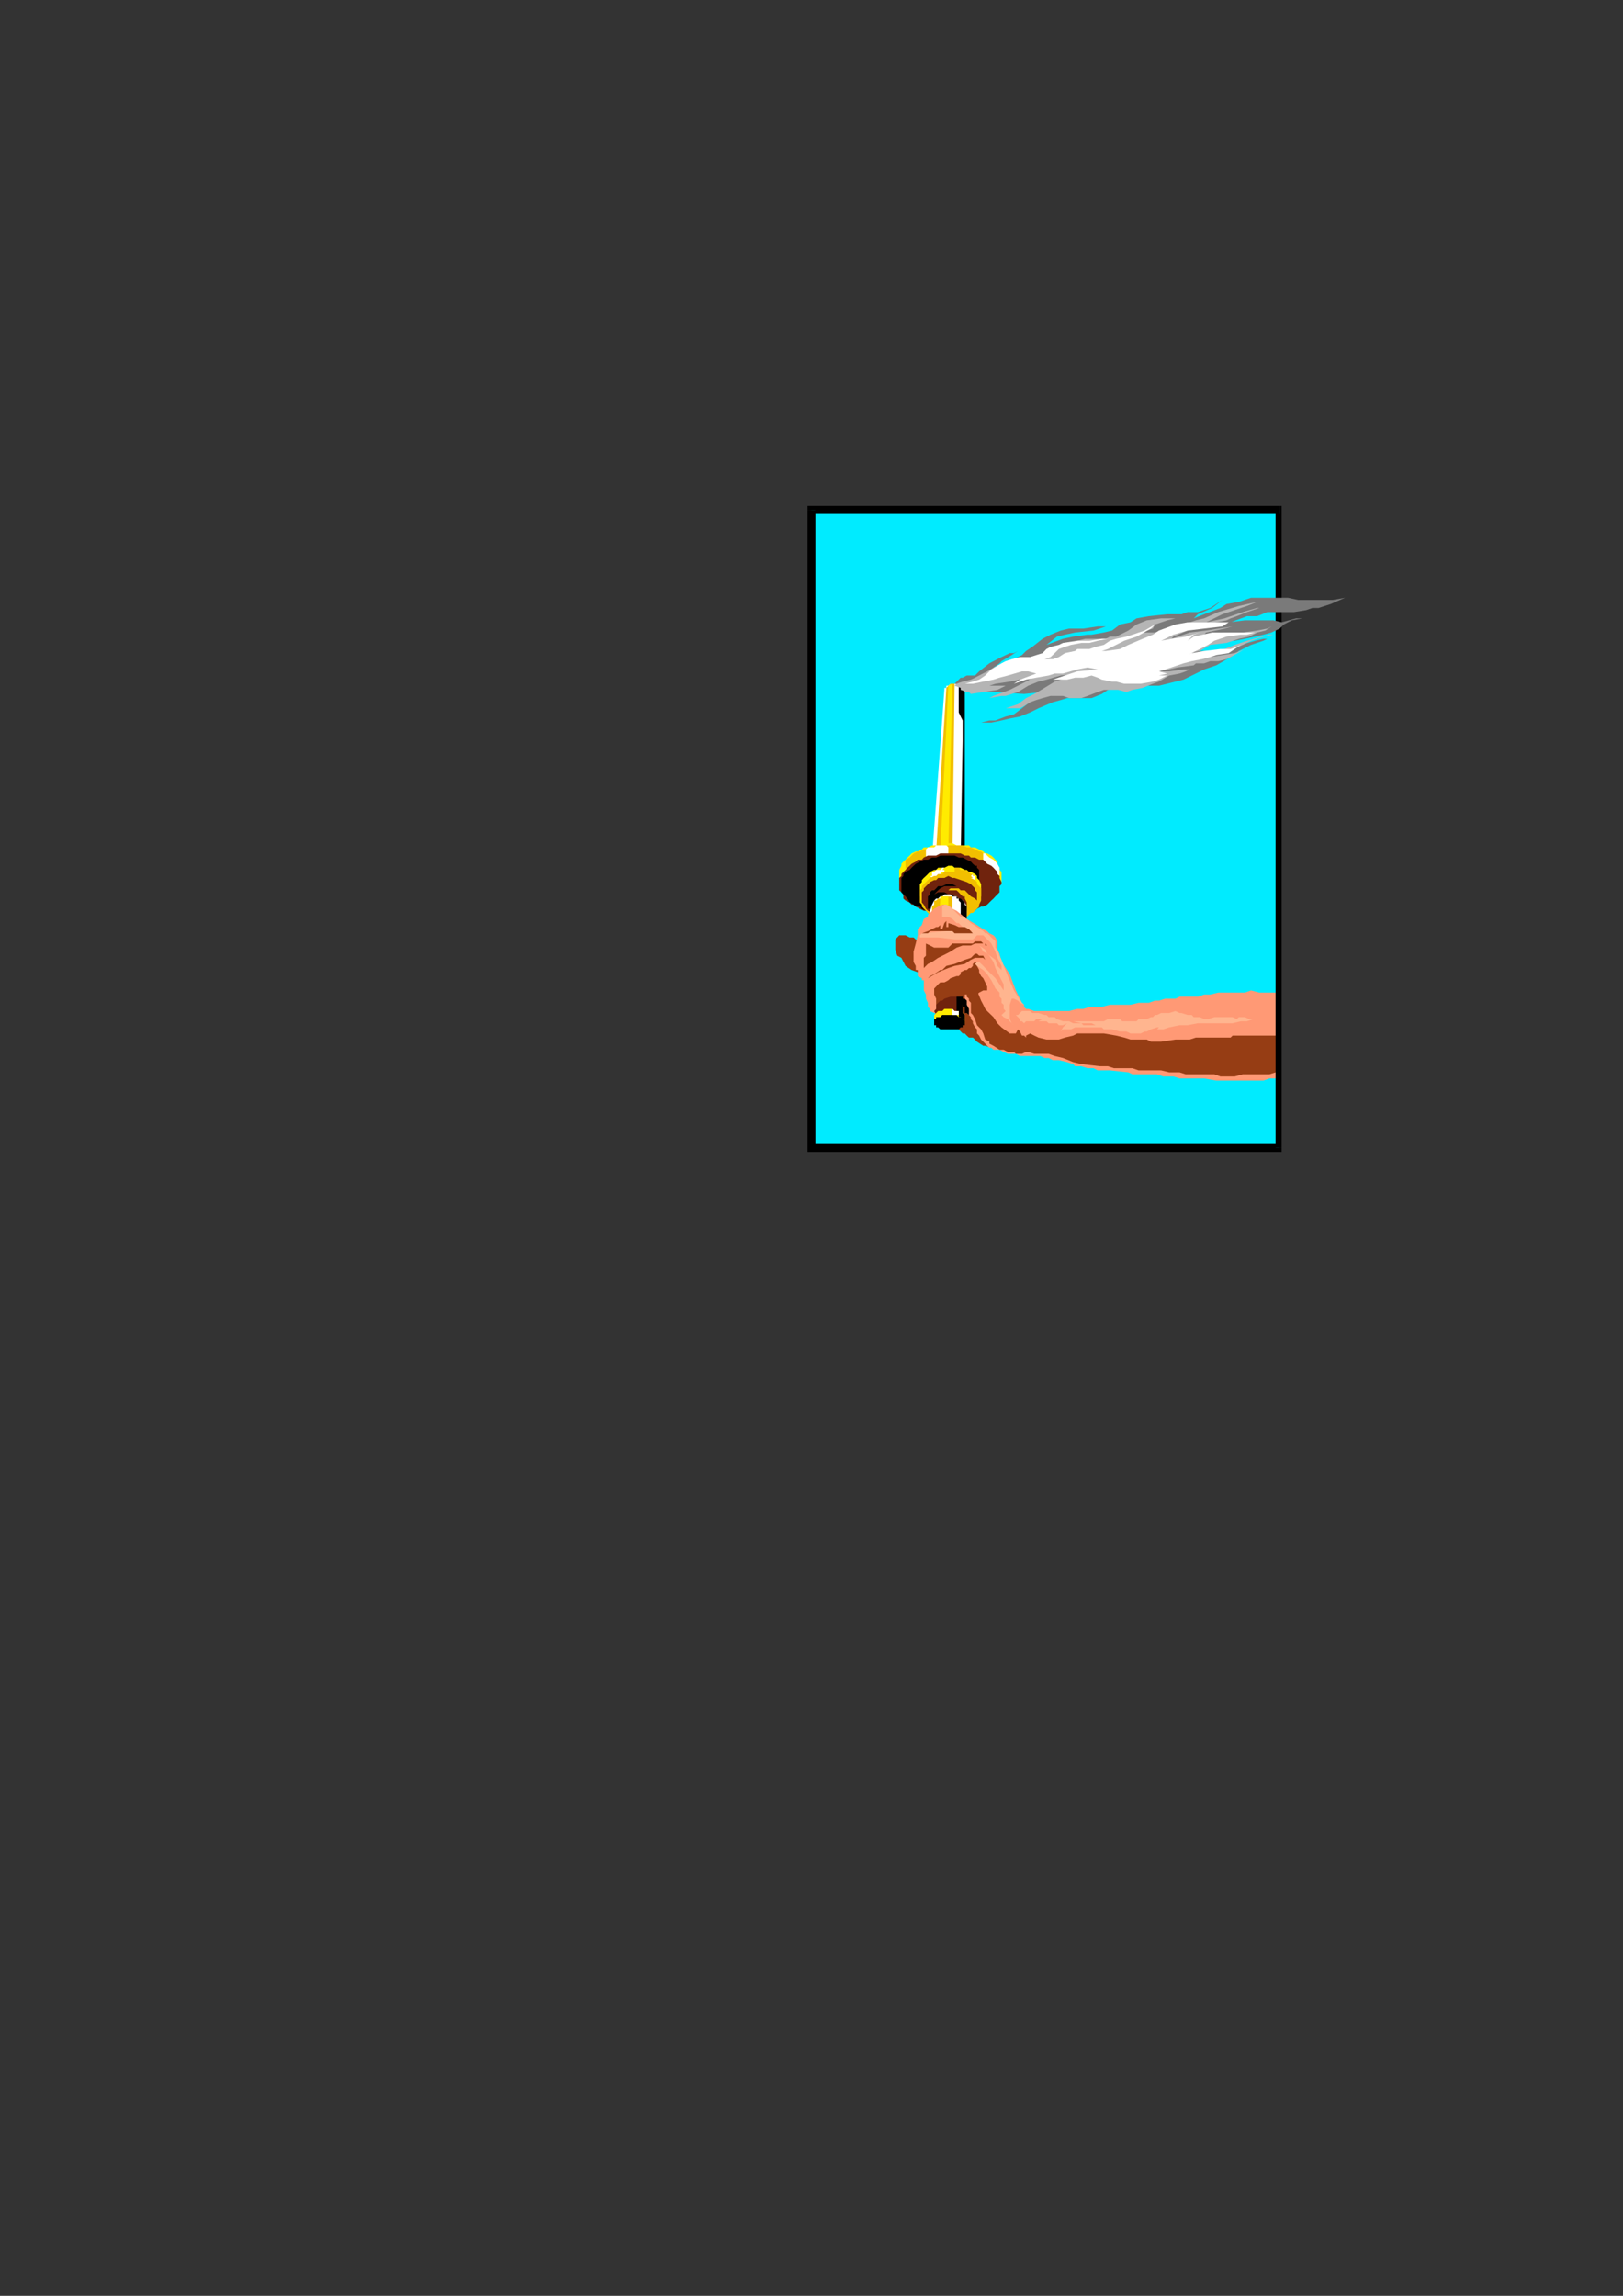 <?xml version="1.0" encoding="utf-8"?>
<!-- Created by UniConvertor 2.0rc4 (https://sk1project.net/) -->
<svg xmlns="http://www.w3.org/2000/svg" height="841.89pt" viewBox="0 0 595.276 841.89" width="595.276pt" version="1.1" xmlns:xlink="http://www.w3.org/1999/xlink" id="99ae698f-f612-11ea-8200-dcc15c148e23">

<rect x="0" y="0" width="595.276" height="841.89" fill="#333333" stroke="none"/>

<g>
	<g>
		<path style="fill:#00ebff;" d="M 297.638,420.945 L 469.358,420.945 469.358,186.945 297.638,186.945 297.638,420.945 Z" />
		<path style="stroke:#00ebff;stroke-width:0.0;stroke-miterlimit:10.433;fill:none;" d="M 297.638,420.945 L 469.358,420.945 469.358,186.945 297.638,186.945 297.638,420.945" />
		<path style="fill:#ffffff;" d="M 353.078,315.969 L 353.87,253.761 353.87,253.761 353.87,252.969 353.078,252.249 352.358,251.457 352.358,251.457 351.638,250.737 350.846,250.737 350.126,250.737 349.334,250.737 348.614,250.737 347.822,251.457 347.102,251.457 347.102,252.249 346.382,252.249 346.382,252.969 346.382,252.969 341.846,314.457 353.078,315.969 Z" />
		<path style="stroke:#000000;stroke-width:0.0;stroke-miterlimit:10.433;fill:none;" d="M 353.078,315.969 L 353.87,253.761 353.87,253.761 353.87,252.969 353.078,252.249 352.358,251.457 352.358,251.457 351.638,250.737 350.846,250.737 350.126,250.737 349.334,250.737 348.614,250.737 347.822,251.457 347.102,251.457 347.102,252.249 346.382,252.249 346.382,252.969 346.382,252.969 341.846,314.457 353.078,315.969" />
		<path style="fill:#000000;" d="M 352.358,251.457 L 351.638,250.737 351.638,261.249 352.358,262.761 353.078,264.201 353.078,271.761 352.358,314.457 353.87,314.457 353.87,253.761 353.078,252.249 352.358,251.457 Z" />
		<path style="stroke:#000000;stroke-width:0.0;stroke-miterlimit:10.433;fill:none;" d="M 352.358,251.457 L 351.638,250.737 351.638,261.249 352.358,262.761 353.078,264.201 353.078,271.761 352.358,314.457 353.87,314.457 353.87,253.761 353.078,252.249 352.358,251.457" />
		<path style="fill:#f2bf00;" d="M 347.102,252.249 L 347.102,252.249 343.358,312.225 349.334,312.945 350.126,250.737 349.334,250.737 348.614,250.737 347.102,252.249 Z" />
		<path style="stroke:#f2bf00;stroke-width:0.0;stroke-miterlimit:10.433;fill:none;" d="M 347.102,252.249 L 347.102,252.249 343.358,312.225 349.334,312.945 350.126,250.737 349.334,250.737 348.614,250.737 347.102,252.249" />
		<path style="fill:#ffeb00;" d="M 349.334,250.737 L 347.822,312.225 344.87,312.225 347.822,251.457 347.822,251.457 349.334,250.737 Z" />
		<path style="stroke:#ffeb00;stroke-width:0.0;stroke-miterlimit:10.433;fill:none;" d="M 349.334,250.737 L 347.822,312.225 344.87,312.225 347.822,251.457 347.822,251.457 349.334,250.737" />
		<path style="fill:#ffeb00;" d="M 367.334,320.505 L 367.334,319.713 366.614,318.993 366.614,318.201 365.822,317.481 365.822,315.969 365.102,315.249 364.382,314.457 363.59,313.737 362.078,312.945 361.358,312.945 360.638,312.225 359.126,311.505 357.614,310.713 356.102,310.713 355.382,309.993 353.87,309.993 352.358,309.993 350.846,309.993 349.334,309.201 347.822,309.201 346.382,309.993 344.87,309.993 343.358,309.993 341.846,309.993 340.334,310.713 338.822,310.713 338.102,311.505 336.59,312.225 335.87,312.225 334.358,312.945 333.638,313.737 332.846,314.457 332.126,315.249 331.334,315.969 330.614,316.761 330.614,317.481 329.822,318.993 329.822,319.713 329.822,320.505 329.822,321.225 329.822,324.249 367.334,324.249 367.334,320.505 Z" />
		<path style="stroke:#000000;stroke-width:0.0;stroke-miterlimit:10.433;fill:none;" d="M 367.334,320.505 L 367.334,319.713 366.614,318.993 366.614,318.201 365.822,317.481 365.822,315.969 365.102,315.249 364.382,314.457 363.59,313.737 362.078,312.945 361.358,312.945 360.638,312.225 359.126,311.505 357.614,310.713 356.102,310.713 355.382,309.993 353.87,309.993 352.358,309.993 350.846,309.993 349.334,309.201 347.822,309.201 346.382,309.993 344.87,309.993 343.358,309.993 341.846,309.993 340.334,310.713 338.822,310.713 338.102,311.505 336.59,312.225 335.87,312.225 334.358,312.945 333.638,313.737 332.846,314.457 332.126,315.249 331.334,315.969 330.614,316.761 330.614,317.481 329.822,318.993 329.822,319.713 329.822,320.505 329.822,321.225 329.822,324.249 367.334,324.249 367.334,320.505" />
		<path style="fill:#f2bf00;" d="M 332.126,318.993 L 332.126,315.249 333.638,314.457 335.078,312.945 336.59,312.225 337.382,312.225 338.822,311.505 338.822,311.505 340.334,311.505 340.334,311.505 347.102,310.713 347.822,309.993 347.822,309.993 348.614,309.993 348.614,309.993 349.334,309.993 349.334,309.993 351.638,309.993 353.078,309.993 354.59,310.713 356.102,310.713 357.614,311.505 359.126,312.225 359.846,312.225 360.638,312.945 360.638,313.737 360.638,315.969 355.382,315.249 350.846,314.457 346.382,314.457 342.638,314.457 338.102,315.969 335.87,317.481 333.638,318.201 332.846,318.993 332.126,318.993 Z" />
		<path style="stroke:#f2bf00;stroke-width:0.0;stroke-miterlimit:10.433;fill:none;" d="M 332.126,318.993 L 332.126,315.249 333.638,314.457 335.078,312.945 336.59,312.225 337.382,312.225 338.822,311.505 338.822,311.505 340.334,311.505 340.334,311.505 347.102,310.713 347.822,309.993 347.822,309.993 348.614,309.993 348.614,309.993 349.334,309.993 349.334,309.993 351.638,309.993 353.078,309.993 354.59,310.713 356.102,310.713 357.614,311.505 359.126,312.225 359.846,312.225 360.638,312.945 360.638,313.737 360.638,315.969 355.382,315.249 350.846,314.457 346.382,314.457 342.638,314.457 338.102,315.969 335.87,317.481 333.638,318.201 332.846,318.993 332.126,318.993" />
		<path style="fill:#ffffff;" d="M 366.614,321.225 L 366.614,318.201 365.822,316.761 365.102,315.969 364.382,315.249 362.87,314.457 362.078,313.737 361.358,312.945 360.638,312.945 360.638,313.737 360.638,313.737 360.638,315.969 362.87,317.481 364.382,318.993 365.102,319.713 365.822,320.505 366.614,321.225 Z" />
		<path style="stroke:#ffffff;stroke-width:0.0;stroke-miterlimit:10.433;fill:none;" d="M 366.614,321.225 L 366.614,318.201 365.822,316.761 365.102,315.969 364.382,315.249 362.87,314.457 362.078,313.737 361.358,312.945 360.638,312.945 360.638,313.737 360.638,313.737 360.638,315.969 362.87,317.481 364.382,318.993 365.102,319.713 365.822,320.505 366.614,321.225" />
		<path style="fill:#ffffff;" d="M 339.614,312.225 L 339.614,312.225 339.614,311.505 339.614,311.505 340.334,310.713 342.638,310.713 343.358,309.993 345.59,309.993 346.382,309.993 347.102,309.993 347.822,310.713 347.822,310.713 347.822,315.249 339.614,315.969 339.614,312.225 Z" />
		<path style="stroke:#ffffff;stroke-width:0.0;stroke-miterlimit:10.433;fill:none;" d="M 339.614,312.225 L 339.614,312.225 339.614,311.505 339.614,311.505 340.334,310.713 342.638,310.713 343.358,309.993 345.59,309.993 346.382,309.993 347.102,309.993 347.822,310.713 347.822,310.713 347.822,315.249 339.614,315.969 339.614,312.225" />
		<path style="fill:#70230d;" d="M 367.334,324.249 L 367.334,323.457 366.614,321.945 366.614,321.225 365.822,320.505 365.822,319.713 365.102,318.993 364.382,318.201 363.59,317.481 362.078,316.761 361.358,315.969 360.638,315.249 359.126,315.249 357.614,314.457 356.102,314.457 355.382,313.737 353.87,313.737 352.358,312.945 350.846,312.945 349.334,312.945 347.822,312.945 346.382,312.945 344.87,312.945 343.358,313.737 341.846,313.737 340.334,313.737 338.822,314.457 338.102,315.249 336.59,315.249 335.87,315.969 334.358,316.761 333.638,317.481 332.846,318.201 332.126,318.993 331.334,319.713 330.614,320.505 330.614,321.225 329.822,321.945 329.822,322.737 329.822,324.249 329.822,324.969 329.822,325.761 329.822,326.481 330.614,327.201 331.334,327.993 331.334,329.505 332.126,330.225 333.638,330.945 334.358,331.737 335.078,331.737 335.87,332.457 337.382,333.249 338.822,333.969 340.334,333.969 341.126,333.969 342.638,334.761 344.078,334.761 345.59,334.761 347.102,335.481 348.614,335.481 350.126,335.481 351.638,334.761 353.078,334.761 354.59,334.761 356.102,333.969 357.614,333.969 358.334,333.249 359.846,332.457 360.638,332.457 362.078,331.737 362.87,330.945 363.59,330.225 364.382,329.505 365.102,328.713 365.822,327.993 366.614,327.201 366.614,326.481 366.614,324.969 367.334,324.249 367.334,324.249 Z" />
		<path style="stroke:#000000;stroke-width:0.0;stroke-miterlimit:10.433;fill:none;" d="M 367.334,324.249 L 367.334,323.457 366.614,321.945 366.614,321.225 365.822,320.505 365.822,319.713 365.102,318.993 364.382,318.201 363.59,317.481 362.078,316.761 361.358,315.969 360.638,315.249 359.126,315.249 357.614,314.457 356.102,314.457 355.382,313.737 353.87,313.737 352.358,312.945 350.846,312.945 349.334,312.945 347.822,312.945 346.382,312.945 344.87,312.945 343.358,313.737 341.846,313.737 340.334,313.737 338.822,314.457 338.102,315.249 336.59,315.249 335.87,315.969 334.358,316.761 333.638,317.481 332.846,318.201 332.126,318.993 331.334,319.713 330.614,320.505 330.614,321.225 329.822,321.945 329.822,322.737 329.822,324.249 329.822,324.969 329.822,325.761 329.822,326.481 330.614,327.201 331.334,327.993 331.334,329.505 332.126,330.225 333.638,330.945 334.358,331.737 335.078,331.737 335.87,332.457 337.382,333.249 338.822,333.969 340.334,333.969 341.126,333.969 342.638,334.761 344.078,334.761 345.59,334.761 347.102,335.481 348.614,335.481 350.126,335.481 351.638,334.761 353.078,334.761 354.59,334.761 356.102,333.969 357.614,333.969 358.334,333.249 359.846,332.457 360.638,332.457 362.078,331.737 362.87,330.945 363.59,330.225 364.382,329.505 365.102,328.713 365.822,327.993 366.614,327.201 366.614,326.481 366.614,324.969 367.334,324.249 367.334,324.249" />
		<path style="fill:#000000;" d="M 340.334,333.969 L 339.614,333.969 338.102,333.249 337.382,332.457 335.87,332.457 335.078,331.737 333.638,330.945 332.846,329.505 332.126,328.713 331.334,327.993 331.334,327.993 330.614,327.201 330.614,326.481 330.614,325.761 330.614,324.969 330.614,323.457 330.614,322.737 330.614,321.945 331.334,321.225 331.334,320.505 332.126,319.713 332.126,319.713 332.126,319.713 333.638,318.993 334.358,318.201 335.87,316.761 337.382,315.969 338.822,315.249 340.334,315.249 341.846,314.457 343.358,314.457 344.87,313.737 346.382,313.737 347.822,313.737 349.334,313.737 350.126,313.737 351.638,314.457 353.078,314.457 354.59,315.249 356.102,315.969 356.822,316.761 357.614,317.481 358.334,317.481 358.334,318.201 359.126,318.993 359.126,319.713 359.126,320.505 359.126,321.225 359.126,321.945 359.126,322.737 359.126,323.457 340.334,333.969 Z" />
		<path style="stroke:#000000;stroke-width:0.0;stroke-miterlimit:10.433;fill:none;" d="M 340.334,333.969 L 339.614,333.969 338.102,333.249 337.382,332.457 335.87,332.457 335.078,331.737 333.638,330.945 332.846,329.505 332.126,328.713 331.334,327.993 331.334,327.993 330.614,327.201 330.614,326.481 330.614,325.761 330.614,324.969 330.614,323.457 330.614,322.737 330.614,321.945 331.334,321.225 331.334,320.505 332.126,319.713 332.126,319.713 332.126,319.713 333.638,318.993 334.358,318.201 335.87,316.761 337.382,315.969 338.822,315.249 340.334,315.249 341.846,314.457 343.358,314.457 344.87,313.737 346.382,313.737 347.822,313.737 349.334,313.737 350.126,313.737 351.638,314.457 353.078,314.457 354.59,315.249 356.102,315.969 356.822,316.761 357.614,317.481 358.334,317.481 358.334,318.201 359.126,318.993 359.126,319.713 359.126,320.505 359.126,321.225 359.126,321.945 359.126,322.737 359.126,323.457 340.334,333.969" />
		<path style="fill:#ffeb00;" d="M 359.846,326.481 L 359.846,325.761 359.846,324.969 359.846,324.249 359.126,322.737 358.334,321.945 358.334,321.225 357.614,320.505 356.102,319.713 355.382,319.713 354.59,318.993 353.87,318.993 352.358,318.201 351.638,318.201 350.126,318.201 349.334,317.481 347.822,317.481 346.382,318.201 345.59,318.201 344.078,318.201 343.358,318.993 342.638,318.993 341.126,319.713 340.334,320.505 339.614,321.225 338.822,321.945 338.102,322.737 338.102,323.457 337.382,324.249 337.382,324.969 337.382,325.761 337.382,327.201 337.382,327.993 337.382,328.713 338.102,329.505 338.102,330.225 338.822,330.945 339.614,331.737 340.334,332.457 341.126,333.249 341.846,333.969 343.358,333.969 344.078,334.761 345.59,334.761 346.382,334.761 347.822,335.481 348.614,335.481 350.126,335.481 350.846,334.761 352.358,334.761 353.078,334.761 354.59,333.969 355.382,333.249 356.102,333.249 356.822,332.457 357.614,331.737 358.334,330.945 359.126,330.225 359.126,329.505 359.846,328.713 359.846,327.201 359.846,326.481 359.846,326.481 Z" />
		<path style="stroke:#000000;stroke-width:0.0;stroke-miterlimit:10.433;fill:none;" d="M 359.846,326.481 L 359.846,325.761 359.846,324.969 359.846,324.249 359.126,322.737 358.334,321.945 358.334,321.225 357.614,320.505 356.102,319.713 355.382,319.713 354.59,318.993 353.87,318.993 352.358,318.201 351.638,318.201 350.126,318.201 349.334,317.481 347.822,317.481 346.382,318.201 345.59,318.201 344.078,318.201 343.358,318.993 342.638,318.993 341.126,319.713 340.334,320.505 339.614,321.225 338.822,321.945 338.102,322.737 338.102,323.457 337.382,324.249 337.382,324.969 337.382,325.761 337.382,327.201 337.382,327.993 337.382,328.713 338.102,329.505 338.102,330.225 338.822,330.945 339.614,331.737 340.334,332.457 341.126,333.249 341.846,333.969 343.358,333.969 344.078,334.761 345.59,334.761 346.382,334.761 347.822,335.481 348.614,335.481 350.126,335.481 350.846,334.761 352.358,334.761 353.078,334.761 354.59,333.969 355.382,333.249 356.102,333.249 356.822,332.457 357.614,331.737 358.334,330.945 359.126,330.225 359.126,329.505 359.846,328.713 359.846,327.201 359.846,326.481 359.846,326.481" />
		<path style="fill:#ffffff;" d="M 341.846,319.713 L 342.638,319.713 343.358,318.993 344.87,318.993 345.59,318.201 345.59,318.201 346.382,318.201 346.382,318.201 345.59,318.993 345.59,318.993 344.87,318.993 344.87,318.993 344.87,318.993 345.59,318.993 345.59,318.993 346.382,318.993 346.382,318.993 346.382,318.993 346.382,319.713 345.59,319.713 345.59,319.713 345.59,319.713 345.59,319.713 345.59,319.713 344.87,320.505 345.59,320.505 344.87,321.225 344.078,321.225 343.358,321.225 342.638,321.945 341.846,321.945 341.846,321.945 341.126,321.225 341.126,321.225 341.846,321.225 341.846,320.505 341.846,320.505 341.846,320.505 341.846,319.713 Z" />
		<path style="stroke:#ffffff;stroke-width:0.0;stroke-miterlimit:10.433;fill:none;" d="M 341.846,319.713 L 342.638,319.713 343.358,318.993 344.87,318.993 345.59,318.201 345.59,318.201 346.382,318.201 346.382,318.201 345.59,318.993 345.59,318.993 344.87,318.993 344.87,318.993 344.87,318.993 345.59,318.993 345.59,318.993 346.382,318.993 346.382,318.993 346.382,318.993 346.382,319.713 345.59,319.713 345.59,319.713 345.59,319.713 345.59,319.713 345.59,319.713 344.87,320.505 345.59,320.505 344.87,321.225 344.078,321.225 343.358,321.225 342.638,321.945 341.846,321.945 341.846,321.945 341.126,321.225 341.126,321.225 341.846,321.225 341.846,320.505 341.846,320.505 341.846,320.505 341.846,319.713" />
		<path style="fill:#f2bf00;" d="M 350.126,318.201 L 351.638,318.201 352.358,318.993 353.87,318.993 355.382,319.713 356.102,320.505 356.822,320.505 356.822,321.225 356.822,321.945 355.382,322.737 354.59,322.737 353.078,321.225 353.078,321.225 351.638,321.225 350.846,321.225 350.126,321.225 350.126,320.505 349.334,320.505 350.126,319.713 350.126,319.713 350.126,319.713 350.126,318.993 350.126,318.993 350.126,318.201 350.126,318.201 Z" />
		<path style="stroke:#f2bf00;stroke-width:0.0;stroke-miterlimit:10.433;fill:none;" d="M 350.126,318.201 L 351.638,318.201 352.358,318.993 353.87,318.993 355.382,319.713 356.102,320.505 356.822,320.505 356.822,321.225 356.822,321.945 355.382,322.737 354.59,322.737 353.078,321.225 353.078,321.225 351.638,321.225 350.846,321.225 350.126,321.225 350.126,320.505 349.334,320.505 350.126,319.713 350.126,319.713 350.126,319.713 350.126,318.993 350.126,318.993 350.126,318.201 350.126,318.201" />
		<path style="fill:#ffffff;" d="M 356.822,320.505 L 356.822,321.225 357.614,321.225 357.614,321.225 357.614,321.225 357.614,321.945 357.614,321.945 357.614,321.945 357.614,321.945 357.614,322.737 357.614,322.737 356.822,322.737 356.822,321.945 356.822,322.737 356.822,322.737 356.102,322.737 355.382,322.737 356.102,321.945 356.822,321.945 356.102,321.225 356.822,321.225 356.102,321.225 356.822,320.505 356.822,320.505 Z" />
		<path style="stroke:#ffffff;stroke-width:0.0;stroke-miterlimit:10.433;fill:none;" d="M 356.822,320.505 L 356.822,321.225 357.614,321.225 357.614,321.225 357.614,321.225 357.614,321.945 357.614,321.945 357.614,321.945 357.614,321.945 357.614,322.737 357.614,322.737 356.822,322.737 356.822,321.945 356.822,322.737 356.822,322.737 356.102,322.737 355.382,322.737 356.102,321.945 356.822,321.945 356.102,321.225 356.822,321.225 356.102,321.225 356.822,320.505 356.822,320.505" />
		<path style="fill:#f2bf00;" d="M 359.846,328.713 L 359.846,327.993 359.846,327.201 359.846,325.761 359.126,324.969 358.334,324.249 358.334,323.457 357.614,322.737 356.102,321.945 355.382,321.945 354.59,321.225 353.87,320.505 352.358,320.505 351.638,319.713 350.126,319.713 349.334,319.713 347.822,319.713 346.382,319.713 345.59,320.505 344.078,320.505 343.358,321.225 342.638,321.225 341.126,321.945 340.334,322.737 339.614,323.457 338.822,324.249 338.102,324.969 338.102,325.761 337.382,326.481 337.382,327.201 337.382,327.993 337.382,328.713 337.382,329.505 337.382,330.945 338.102,331.737 338.102,332.457 338.822,333.249 339.614,333.969 340.334,334.761 341.126,335.481 341.846,335.481 343.358,336.201 344.078,336.201 345.59,336.993 346.382,336.993 347.822,336.993 348.614,336.993 350.126,336.993 350.846,336.993 352.358,336.993 353.078,336.201 354.59,336.201 355.382,335.481 356.102,334.761 356.822,334.761 357.614,333.969 358.334,333.249 359.126,332.457 359.126,331.737 359.846,330.225 359.846,329.505 359.846,328.713 359.846,328.713 Z" />
		<path style="stroke:#000000;stroke-width:0.0;stroke-miterlimit:10.433;fill:none;" d="M 359.846,328.713 L 359.846,327.993 359.846,327.201 359.846,325.761 359.126,324.969 358.334,324.249 358.334,323.457 357.614,322.737 356.102,321.945 355.382,321.945 354.59,321.225 353.87,320.505 352.358,320.505 351.638,319.713 350.126,319.713 349.334,319.713 347.822,319.713 346.382,319.713 345.59,320.505 344.078,320.505 343.358,321.225 342.638,321.225 341.126,321.945 340.334,322.737 339.614,323.457 338.822,324.249 338.102,324.969 338.102,325.761 337.382,326.481 337.382,327.201 337.382,327.993 337.382,328.713 337.382,329.505 337.382,330.945 338.102,331.737 338.102,332.457 338.822,333.249 339.614,333.969 340.334,334.761 341.126,335.481 341.846,335.481 343.358,336.201 344.078,336.201 345.59,336.993 346.382,336.993 347.822,336.993 348.614,336.993 350.126,336.993 350.846,336.993 352.358,336.993 353.078,336.201 354.59,336.201 355.382,335.481 356.102,334.761 356.822,334.761 357.614,333.969 358.334,333.249 359.126,332.457 359.126,331.737 359.846,330.225 359.846,329.505 359.846,328.713 359.846,328.713" />
		<path style="fill:#70230d;" d="M 338.102,327.993 L 338.102,329.505 338.102,330.945 338.822,331.737 339.614,333.249 340.334,333.969 341.846,334.761 353.87,336.201 353.87,336.201 353.87,334.761 354.59,333.969 354.59,333.249 354.59,332.457 354.59,331.737 354.59,330.945 353.87,329.505 353.87,328.713 353.078,328.713 352.358,327.993 351.638,327.201 350.846,326.481 350.126,326.481 349.334,326.481 348.614,326.481 347.822,326.481 347.822,326.481 348.614,325.761 348.614,325.761 349.334,325.761 350.126,325.761 351.638,325.761 352.358,326.481 353.87,326.481 354.59,327.201 355.382,327.993 356.102,328.713 357.614,329.505 358.334,330.225 358.334,330.225 358.334,329.505 358.334,328.713 358.334,327.993 358.334,327.201 357.614,326.481 357.614,325.761 356.822,324.969 356.102,324.249 356.102,324.249 354.59,323.457 350.126,321.945 349.334,321.945 347.822,321.225 346.382,321.945 345.59,321.945 344.078,321.945 343.358,322.737 342.638,322.737 341.126,323.457 340.334,324.249 339.614,324.969 338.822,325.761 338.822,326.481 338.102,327.201 338.102,327.993 Z" />
		<path style="stroke:#70230d;stroke-width:0.0;stroke-miterlimit:10.433;fill:none;" d="M 338.102,327.993 L 338.102,329.505 338.102,330.945 338.822,331.737 339.614,333.249 340.334,333.969 341.846,334.761 353.87,336.201 353.87,336.201 353.87,334.761 354.59,333.969 354.59,333.249 354.59,332.457 354.59,331.737 354.59,330.945 353.87,329.505 353.87,328.713 353.078,328.713 352.358,327.993 351.638,327.201 350.846,326.481 350.126,326.481 349.334,326.481 348.614,326.481 347.822,326.481 347.822,326.481 348.614,325.761 348.614,325.761 349.334,325.761 350.126,325.761 351.638,325.761 352.358,326.481 353.87,326.481 354.59,327.201 355.382,327.993 356.102,328.713 357.614,329.505 358.334,330.225 358.334,330.225 358.334,329.505 358.334,328.713 358.334,327.993 358.334,327.201 357.614,326.481 357.614,325.761 356.822,324.969 356.102,324.249 356.102,324.249 354.59,323.457 350.126,321.945 349.334,321.945 347.822,321.225 346.382,321.945 345.59,321.945 344.078,321.945 343.358,322.737 342.638,322.737 341.126,323.457 340.334,324.249 339.614,324.969 338.822,325.761 338.822,326.481 338.102,327.201 338.102,327.993" />
		<path style="fill:#000000;" d="M 350.846,328.713 L 350.126,328.713 349.334,327.993 347.822,327.993 346.382,327.201 345.59,327.201 344.078,327.201 342.638,327.993 342.638,327.993 342.638,327.993 342.638,327.993 343.358,327.201 344.078,326.481 344.87,325.761 346.382,324.969 347.102,324.969 348.614,324.969 349.334,324.969 350.846,324.969 350.846,324.969 349.334,324.249 347.822,324.249 347.102,324.249 345.59,324.969 344.87,324.969 344.87,324.969 344.078,324.969 343.358,325.761 342.638,326.481 341.846,326.481 341.126,327.201 341.126,327.993 340.334,328.713 340.334,329.505 340.334,330.225 340.334,330.225 340.334,330.945 340.334,331.737 340.334,332.457 340.334,333.249 341.126,333.249 341.126,333.969 341.846,333.969 350.846,328.713 Z" />
		<path style="stroke:#000000;stroke-width:0.0;stroke-miterlimit:10.433;fill:none;" d="M 350.846,328.713 L 350.126,328.713 349.334,327.993 347.822,327.993 346.382,327.201 345.59,327.201 344.078,327.201 342.638,327.993 342.638,327.993 342.638,327.993 342.638,327.993 343.358,327.201 344.078,326.481 344.87,325.761 346.382,324.969 347.102,324.969 348.614,324.969 349.334,324.969 350.846,324.969 350.846,324.969 349.334,324.249 347.822,324.249 347.102,324.249 345.59,324.969 344.87,324.969 344.87,324.969 344.078,324.969 343.358,325.761 342.638,326.481 341.846,326.481 341.126,327.201 341.126,327.993 340.334,328.713 340.334,329.505 340.334,330.225 340.334,330.225 340.334,330.945 340.334,331.737 340.334,332.457 340.334,333.249 341.126,333.249 341.126,333.969 341.846,333.969 350.846,328.713" />
		<path style="fill:#ffffff;" d="M 354.59,340.737 L 354.59,336.201 354.59,333.249 354.59,332.457 353.87,330.945 353.078,330.225 351.638,329.505 350.846,328.713 350.126,328.713 349.334,328.713 348.614,327.993 347.102,327.993 346.382,327.993 345.59,328.713 344.87,328.713 344.078,329.505 343.358,329.505 342.638,330.225 341.846,331.737 341.126,333.969 341.126,339.945 341.126,343.761 354.59,340.737 Z" />
		<path style="stroke:#000000;stroke-width:0.0;stroke-miterlimit:10.433;fill:none;" d="M 354.59,340.737 L 354.59,336.201 354.59,333.249 354.59,332.457 353.87,330.945 353.078,330.225 351.638,329.505 350.846,328.713 350.126,328.713 349.334,328.713 348.614,327.993 347.102,327.993 346.382,327.993 345.59,328.713 344.87,328.713 344.078,329.505 343.358,329.505 342.638,330.225 341.846,331.737 341.126,333.969 341.126,339.945 341.126,343.761 354.59,340.737" />
		<path style="fill:#000000;" d="M 350.846,328.713 L 351.638,329.505 352.358,329.505 353.078,330.225 353.87,330.945 353.87,331.737 354.59,332.457 354.59,335.481 354.59,340.737 352.358,341.457 352.358,333.249 352.358,333.249 352.358,332.457 352.358,331.737 352.358,330.945 351.638,330.225 351.638,329.505 350.846,329.505 350.846,328.713 Z" />
		<path style="stroke:#000000;stroke-width:0.0;stroke-miterlimit:10.433;fill:none;" d="M 350.846,328.713 L 351.638,329.505 352.358,329.505 353.078,330.225 353.87,330.945 353.87,331.737 354.59,332.457 354.59,335.481 354.59,340.737 352.358,341.457 352.358,333.249 352.358,333.249 352.358,332.457 352.358,331.737 352.358,330.945 351.638,330.225 351.638,329.505 350.846,329.505 350.846,328.713" />
		<path style="fill:#f2bf00;" d="M 349.334,341.457 L 349.334,328.713 349.334,328.713 348.614,328.713 347.102,328.713 346.382,328.713 345.59,328.713 344.87,329.505 344.078,329.505 343.358,330.225 342.638,330.225 342.638,330.225 342.638,331.737 342.638,331.737 341.846,332.457 341.846,333.249 341.846,333.969 341.846,342.969 349.334,341.457 Z" />
		<path style="stroke:#f2bf00;stroke-width:0.0;stroke-miterlimit:10.433;fill:none;" d="M 349.334,341.457 L 349.334,328.713 349.334,328.713 348.614,328.713 347.102,328.713 346.382,328.713 345.59,328.713 344.87,329.505 344.078,329.505 343.358,330.225 342.638,330.225 342.638,330.225 342.638,331.737 342.638,331.737 341.846,332.457 341.846,333.249 341.846,333.969 341.846,342.969 349.334,341.457" />
		<path style="fill:#ffeb00;" d="M 347.822,328.713 L 347.822,342.249 344.078,342.969 344.87,330.225 344.87,329.505 344.87,329.505 344.87,328.713 345.59,328.713 346.382,328.713 347.102,328.713 347.822,328.713 347.822,328.713 Z" />
		<path style="stroke:#ffeb00;stroke-width:0.0;stroke-miterlimit:10.433;fill:none;" d="M 347.822,328.713 L 347.822,342.249 344.078,342.969 344.87,330.225 344.87,329.505 344.87,329.505 344.87,328.713 345.59,328.713 346.382,328.713 347.102,328.713 347.822,328.713 347.822,328.713" />
		<path style="fill:#963d14;" d="M 336.59,356.505 L 334.358,355.713 332.126,354.201 330.614,351.249 329.102,350.457 328.382,348.225 328.382,346.713 328.382,345.993 328.382,345.201 328.382,344.481 328.382,344.481 329.102,343.761 329.822,342.969 331.334,342.969 332.126,342.969 333.638,343.761 335.078,343.761 335.87,344.481 335.87,344.481 337.382,345.201 338.102,345.993 338.822,345.993 340.334,346.713 340.334,348.225 341.126,349.737 341.126,350.457 341.126,351.249 341.126,352.761 341.126,353.481 358.334,354.201 359.846,366.945 360.638,372.201 361.358,373.713 362.87,375.945 362.87,377.457 363.59,378.969 363.59,380.481 363.59,381.201 364.382,381.993 364.382,382.713 363.59,383.505 363.59,384.225 361.358,383.505 360.638,383.505 358.334,381.993 358.334,381.993 357.614,381.201 356.822,380.481 355.382,380.481 354.59,379.761 353.87,378.969 353.078,378.969 352.358,378.249 351.638,377.457 349.334,375.225 348.614,373.713 339.614,358.737 336.59,356.505 Z" />
		<path style="stroke:#000000;stroke-width:0.0;stroke-miterlimit:10.433;fill:none;" d="M 336.59,356.505 L 334.358,355.713 332.126,354.201 330.614,351.249 329.102,350.457 328.382,348.225 328.382,346.713 328.382,345.993 328.382,345.201 328.382,344.481 328.382,344.481 329.102,343.761 329.822,342.969 331.334,342.969 332.126,342.969 333.638,343.761 335.078,343.761 335.87,344.481 335.87,344.481 337.382,345.201 338.102,345.993 338.822,345.993 340.334,346.713 340.334,348.225 341.126,349.737 341.126,350.457 341.126,351.249 341.126,352.761 341.126,353.481 358.334,354.201 359.846,366.945 360.638,372.201 361.358,373.713 362.87,375.945 362.87,377.457 363.59,378.969 363.59,380.481 363.59,381.201 364.382,381.993 364.382,382.713 363.59,383.505 363.59,384.225 361.358,383.505 360.638,383.505 358.334,381.993 358.334,381.993 357.614,381.201 356.822,380.481 355.382,380.481 354.59,379.761 353.87,378.969 353.078,378.969 352.358,378.249 351.638,377.457 349.334,375.225 348.614,373.713 339.614,358.737 336.59,356.505" />
		<path style="fill:#ff9975;" d="M 469.358,363.993 L 461.87,363.993 458.846,363.201 456.614,363.993 454.382,363.993 452.87,363.993 451.358,363.993 449.126,363.993 448.334,363.993 446.822,363.993 443.87,364.713 442.358,364.713 441.638,364.713 439.334,365.505 436.382,365.505 434.87,365.505 432.638,365.505 431.126,366.225 429.614,366.225 427.382,366.225 425.078,366.945 423.638,366.945 421.334,367.737 418.382,367.737 417.59,367.737 414.638,368.457 413.126,368.457 410.822,368.457 407.078,368.457 404.126,369.249 401.822,369.249 399.59,369.249 397.358,369.969 395.126,369.969 392.102,370.761 389.87,370.761 387.638,370.761 386.846,370.761 385.334,370.761 383.822,370.761 381.59,370.761 380.078,370.761 379.358,370.761 377.126,369.969 376.334,369.969 375.614,369.249 375.614,368.457 374.822,367.737 374.102,366.225 372.59,363.201 370.358,357.225 367.334,352.761 366.614,349.737 365.822,348.225 365.822,345.201 365.102,343.761 364.382,342.969 362.87,342.249 362.078,341.457 360.638,340.737 358.334,339.225 354.59,336.993 350.846,333.969 349.334,333.249 348.614,332.457 347.102,331.737 346.382,331.737 345.59,331.737 345.59,331.737 344.078,332.457 342.638,333.249 341.126,334.761 340.334,335.481 340.334,336.201 338.822,336.993 338.102,339.225 337.382,339.945 336.59,340.737 336.59,341.457 336.59,342.249 336.59,342.969 335.87,345.993 335.078,348.945 335.078,352.761 335.87,354.201 335.87,354.993 335.87,355.713 336.59,355.713 336.59,356.505 336.59,357.225 336.59,357.945 338.102,358.737 338.102,359.457 338.822,359.457 338.822,360.249 338.822,360.969 338.822,361.761 338.822,363.201 339.614,364.713 339.614,366.225 340.334,367.737 340.334,368.457 340.334,369.249 341.126,369.969 341.126,370.761 342.638,371.481 344.078,372.201 345.59,372.201 344.87,368.457 344.87,367.737 344.87,366.945 344.87,366.225 344.078,365.505 344.078,365.505 344.078,364.713 344.078,363.993 343.358,362.481 344.078,361.761 345.59,360.249 346.382,360.249 347.822,360.249 349.334,358.737 352.358,357.945 353.87,356.505 355.382,356.505 356.822,356.505 356.822,357.225 356.822,357.225 356.822,357.945 356.822,358.737 353.078,363.201 352.358,364.713 352.358,365.505 352.358,366.225 352.358,366.945 353.078,367.737 353.87,369.249 354.59,370.761 355.382,372.201 356.102,372.993 356.102,373.713 356.822,374.505 356.822,375.225 357.614,376.737 358.334,377.457 358.334,378.969 359.126,379.761 359.846,381.201 360.638,381.993 361.358,382.713 362.078,383.505 362.87,384.225 363.59,384.225 364.382,384.945 365.102,384.945 366.614,384.945 368.126,385.737 368.126,385.737 369.638,386.457 371.078,386.457 371.87,386.457 372.59,386.457 374.102,387.249 375.614,387.249 377.126,387.249 378.638,387.249 380.078,387.249 381.59,387.249 383.102,387.969 384.614,387.969 386.126,388.761 388.358,388.761 391.382,389.481 393.614,390.201 394.334,390.993 396.638,390.993 398.87,391.713 401.102,391.713 402.614,392.505 404.846,392.505 406.358,392.505 407.078,392.505 413.846,393.225 415.358,393.945 419.102,393.945 422.846,393.945 424.358,393.945 426.59,394.737 430.334,394.737 432.638,395.457 437.102,395.457 441.638,395.457 446.102,396.249 450.638,396.249 454.382,396.249 458.126,396.249 460.358,396.249 463.382,396.249 465.614,395.457 469.358,395.457 469.358,363.993 Z" />
		<path style="stroke:#000000;stroke-width:0.0;stroke-miterlimit:10.433;fill:none;" d="M 469.358,363.993 L 461.87,363.993 458.846,363.201 456.614,363.993 454.382,363.993 452.87,363.993 451.358,363.993 449.126,363.993 448.334,363.993 446.822,363.993 443.87,364.713 442.358,364.713 441.638,364.713 439.334,365.505 436.382,365.505 434.87,365.505 432.638,365.505 431.126,366.225 429.614,366.225 427.382,366.225 425.078,366.945 423.638,366.945 421.334,367.737 418.382,367.737 417.59,367.737 414.638,368.457 413.126,368.457 410.822,368.457 407.078,368.457 404.126,369.249 401.822,369.249 399.59,369.249 397.358,369.969 395.126,369.969 392.102,370.761 389.87,370.761 387.638,370.761 386.846,370.761 385.334,370.761 383.822,370.761 381.59,370.761 380.078,370.761 379.358,370.761 377.126,369.969 376.334,369.969 375.614,369.249 375.614,368.457 374.822,367.737 374.102,366.225 372.59,363.201 370.358,357.225 367.334,352.761 366.614,349.737 365.822,348.225 365.822,345.201 365.102,343.761 364.382,342.969 362.87,342.249 362.078,341.457 360.638,340.737 358.334,339.225 354.59,336.993 350.846,333.969 349.334,333.249 348.614,332.457 347.102,331.737 346.382,331.737 345.59,331.737 345.59,331.737 344.078,332.457 342.638,333.249 341.126,334.761 340.334,335.481 340.334,336.201 338.822,336.993 338.102,339.225 337.382,339.945 336.59,340.737 336.59,341.457 336.59,342.249 336.59,342.969 335.87,345.993 335.078,348.945 335.078,352.761 335.87,354.201 335.87,354.993 335.87,355.713 336.59,355.713 336.59,356.505 336.59,357.225 336.59,357.945 338.102,358.737 338.102,359.457 338.822,359.457 338.822,360.249 338.822,360.969 338.822,361.761 338.822,363.201 339.614,364.713 339.614,366.225 340.334,367.737 340.334,368.457 340.334,369.249 341.126,369.969 341.126,370.761 342.638,371.481 344.078,372.201 345.59,372.201 344.87,368.457 344.87,367.737 344.87,366.945 344.87,366.225 344.078,365.505 344.078,365.505 344.078,364.713 344.078,363.993 343.358,362.481 344.078,361.761 345.59,360.249 346.382,360.249 347.822,360.249 349.334,358.737 352.358,357.945 353.87,356.505 355.382,356.505 356.822,356.505 356.822,357.225 356.822,357.225 356.822,357.945 356.822,358.737 353.078,363.201 352.358,364.713 352.358,365.505 352.358,366.225 352.358,366.945 353.078,367.737 353.87,369.249 354.59,370.761 355.382,372.201 356.102,372.993 356.102,373.713 356.822,374.505 356.822,375.225 357.614,376.737 358.334,377.457 358.334,378.969 359.126,379.761 359.846,381.201 360.638,381.993 361.358,382.713 362.078,383.505 362.87,384.225 363.59,384.225 364.382,384.945 365.102,384.945 366.614,384.945 368.126,385.737 368.126,385.737 369.638,386.457 371.078,386.457 371.87,386.457 372.59,386.457 374.102,387.249 375.614,387.249 377.126,387.249 378.638,387.249 380.078,387.249 381.59,387.249 383.102,387.969 384.614,387.969 386.126,388.761 388.358,388.761 391.382,389.481 393.614,390.201 394.334,390.993 396.638,390.993 398.87,391.713 401.102,391.713 402.614,392.505 404.846,392.505 406.358,392.505 407.078,392.505 413.846,393.225 415.358,393.945 419.102,393.945 422.846,393.945 424.358,393.945 426.59,394.737 430.334,394.737 432.638,395.457 437.102,395.457 441.638,395.457 446.102,396.249 450.638,396.249 454.382,396.249 458.126,396.249 460.358,396.249 463.382,396.249 465.614,395.457 469.358,395.457 469.358,363.993" />
		<path style="fill:#963d14;" d="M 356.822,363.201 L 358.334,362.481 358.334,363.201 359.846,366.945 360.638,368.457 361.358,369.969 362.078,370.761 364.382,372.993 365.822,375.225 367.334,376.737 370.358,378.969 371.078,378.969 372.59,378.969 373.382,377.457 374.102,378.249 374.822,379.761 375.614,379.761 376.334,380.481 376.334,379.761 377.846,378.969 379.358,379.761 380.87,380.481 383.822,381.201 385.334,381.201 388.358,381.201 390.59,380.481 393.614,379.761 395.126,378.969 398.078,378.969 400.382,378.969 403.334,378.969 404.846,378.969 409.382,379.761 412.334,380.481 414.638,381.201 420.614,381.201 422.126,381.993 424.358,381.993 425.87,381.993 431.126,381.201 432.638,381.201 436.382,381.201 438.614,380.481 440.126,380.481 442.358,380.481 445.382,380.481 448.334,380.481 451.358,380.481 452.078,379.761 453.59,379.761 458.126,379.761 460.358,379.761 461.87,379.761 463.382,379.761 464.102,379.761 465.614,379.761 467.126,379.761 467.846,379.761 468.638,379.761 469.358,379.761 469.358,392.505 468.638,393.225 467.846,393.225 465.614,393.945 462.59,393.945 461.078,393.945 459.638,393.945 458.126,393.945 455.822,393.945 452.87,394.737 450.638,394.737 449.126,394.737 447.614,394.737 445.382,393.945 443.078,393.945 442.358,393.945 437.822,393.945 436.382,393.945 434.87,393.945 432.638,393.225 431.126,393.225 428.822,393.225 425.87,392.505 423.638,392.505 421.334,392.505 419.822,392.505 417.59,392.505 415.358,391.713 410.102,391.713 408.59,391.713 406.358,390.993 403.334,390.993 396.638,390.201 393.614,389.481 389.87,387.969 386.846,387.249 384.614,386.457 383.102,386.457 379.358,386.457 377.126,385.737 376.334,385.737 376.334,385.737 374.822,386.457 374.102,386.457 373.382,386.457 372.59,386.457 371.87,385.737 369.638,385.737 368.126,384.945 366.614,384.945 364.382,383.505 362.87,382.713 362.87,381.993 361.358,381.201 360.638,378.969 359.846,377.457 359.126,376.737 358.334,375.945 357.614,373.713 356.822,372.201 356.102,371.481 356.102,370.761 356.102,369.969 356.102,368.457 356.102,367.737 355.382,366.945 355.382,366.225 354.59,365.505 354.59,364.713 354.59,363.993 356.822,363.201 Z" />
		<path style="stroke:#963d14;stroke-width:0.0;stroke-miterlimit:10.433;fill:none;" d="M 356.822,363.201 L 358.334,362.481 358.334,363.201 359.846,366.945 360.638,368.457 361.358,369.969 362.078,370.761 364.382,372.993 365.822,375.225 367.334,376.737 370.358,378.969 371.078,378.969 372.59,378.969 373.382,377.457 374.102,378.249 374.822,379.761 375.614,379.761 376.334,380.481 376.334,379.761 377.846,378.969 379.358,379.761 380.87,380.481 383.822,381.201 385.334,381.201 388.358,381.201 390.59,380.481 393.614,379.761 395.126,378.969 398.078,378.969 400.382,378.969 403.334,378.969 404.846,378.969 409.382,379.761 412.334,380.481 414.638,381.201 420.614,381.201 422.126,381.993 424.358,381.993 425.87,381.993 431.126,381.201 432.638,381.201 436.382,381.201 438.614,380.481 440.126,380.481 442.358,380.481 445.382,380.481 448.334,380.481 451.358,380.481 452.078,379.761 453.59,379.761 458.126,379.761 460.358,379.761 461.87,379.761 463.382,379.761 464.102,379.761 465.614,379.761 467.126,379.761 467.846,379.761 468.638,379.761 469.358,379.761 469.358,392.505 468.638,393.225 467.846,393.225 465.614,393.945 462.59,393.945 461.078,393.945 459.638,393.945 458.126,393.945 455.822,393.945 452.87,394.737 450.638,394.737 449.126,394.737 447.614,394.737 445.382,393.945 443.078,393.945 442.358,393.945 437.822,393.945 436.382,393.945 434.87,393.945 432.638,393.225 431.126,393.225 428.822,393.225 425.87,392.505 423.638,392.505 421.334,392.505 419.822,392.505 417.59,392.505 415.358,391.713 410.102,391.713 408.59,391.713 406.358,390.993 403.334,390.993 396.638,390.201 393.614,389.481 389.87,387.969 386.846,387.249 384.614,386.457 383.102,386.457 379.358,386.457 377.126,385.737 376.334,385.737 376.334,385.737 374.822,386.457 374.102,386.457 373.382,386.457 372.59,386.457 371.87,385.737 369.638,385.737 368.126,384.945 366.614,384.945 364.382,383.505 362.87,382.713 362.87,381.993 361.358,381.201 360.638,378.969 359.846,377.457 359.126,376.737 358.334,375.945 357.614,373.713 356.822,372.201 356.102,371.481 356.102,370.761 356.102,369.969 356.102,368.457 356.102,367.737 355.382,366.945 355.382,366.225 354.59,365.505 354.59,364.713 354.59,363.993 356.822,363.201" />
		<path style="fill:#ffb58f;" d="M 374.822,374.505 L 375.614,375.225 376.334,374.505 377.126,374.505 378.638,374.505 379.358,374.505 380.078,373.713 380.87,373.713 382.382,373.713 380.87,374.505 380.87,374.505 381.59,374.505 383.822,374.505 384.614,375.225 385.334,375.225 387.638,375.225 388.358,375.945 389.87,375.945 391.382,375.225 389.87,376.737 389.078,378.249 389.87,377.457 391.382,377.457 392.822,377.457 394.334,376.737 395.126,376.737 397.358,376.737 401.102,376.737 402.614,376.737 404.126,376.737 404.846,377.457 407.078,377.457 407.87,377.457 410.822,378.249 413.126,378.249 414.638,378.969 415.358,378.969 416.87,378.969 417.59,378.969 418.382,378.969 419.822,378.249 420.614,378.249 422.126,377.457 424.358,376.737 425.078,376.737 424.358,377.457 425.078,377.457 426.59,377.457 428.822,376.737 432.638,375.945 435.59,375.945 439.334,375.225 441.638,375.225 442.358,375.225 445.382,375.225 449.126,375.225 452.078,375.225 455.102,374.505 457.334,374.505 459.638,373.713 458.126,373.713 456.614,372.993 455.822,372.993 454.382,372.993 453.59,373.713 452.078,372.993 449.846,372.993 448.334,372.993 446.822,372.993 445.382,372.993 443.078,373.713 441.638,373.713 440.126,372.993 438.614,372.993 437.822,372.993 437.102,372.201 435.59,372.201 433.358,371.481 432.638,371.481 431.126,370.761 428.822,371.481 426.59,371.481 425.87,371.481 424.358,372.201 423.638,372.201 422.846,372.993 422.126,372.993 420.614,373.713 419.102,373.713 417.59,373.713 416.87,374.505 414.638,374.505 413.126,374.505 411.614,374.505 410.822,373.713 409.382,373.713 406.358,373.713 404.846,374.505 404.126,374.505 401.822,374.505 400.382,374.505 398.078,374.505 396.638,374.505 393.614,374.505 396.638,375.225 397.358,375.225 398.078,375.225 399.59,375.225 400.382,375.225 401.822,375.945 400.382,375.945 399.59,375.945 397.358,375.945 396.638,375.225 395.126,375.225 393.614,375.225 392.102,374.505 389.87,374.505 387.638,373.713 386.846,372.993 385.334,372.993 384.614,372.993 383.822,372.201 383.102,372.201 380.87,371.481 380.078,371.481 379.358,371.481 378.638,371.481 377.846,370.761 376.334,370.761 377.126,370.761 376.334,370.761 374.822,370.761 374.102,371.481 374.822,372.201 374.102,371.481 373.382,372.201 372.59,372.201 373.382,372.993 373.382,372.993 374.102,373.713 374.102,374.505 374.822,374.505 Z" />
		<path style="stroke:#ffb58f;stroke-width:0.0;stroke-miterlimit:10.433;fill:none;" d="M 374.822,374.505 L 375.614,375.225 376.334,374.505 377.126,374.505 378.638,374.505 379.358,374.505 380.078,373.713 380.87,373.713 382.382,373.713 380.87,374.505 380.87,374.505 381.59,374.505 383.822,374.505 384.614,375.225 385.334,375.225 387.638,375.225 388.358,375.945 389.87,375.945 391.382,375.225 389.87,376.737 389.078,378.249 389.87,377.457 391.382,377.457 392.822,377.457 394.334,376.737 395.126,376.737 397.358,376.737 401.102,376.737 402.614,376.737 404.126,376.737 404.846,377.457 407.078,377.457 407.87,377.457 410.822,378.249 413.126,378.249 414.638,378.969 415.358,378.969 416.87,378.969 417.59,378.969 418.382,378.969 419.822,378.249 420.614,378.249 422.126,377.457 424.358,376.737 425.078,376.737 424.358,377.457 425.078,377.457 426.59,377.457 428.822,376.737 432.638,375.945 435.59,375.945 439.334,375.225 441.638,375.225 442.358,375.225 445.382,375.225 449.126,375.225 452.078,375.225 455.102,374.505 457.334,374.505 459.638,373.713 458.126,373.713 456.614,372.993 455.822,372.993 454.382,372.993 453.59,373.713 452.078,372.993 449.846,372.993 448.334,372.993 446.822,372.993 445.382,372.993 443.078,373.713 441.638,373.713 440.126,372.993 438.614,372.993 437.822,372.993 437.102,372.201 435.59,372.201 433.358,371.481 432.638,371.481 431.126,370.761 428.822,371.481 426.59,371.481 425.87,371.481 424.358,372.201 423.638,372.201 422.846,372.993 422.126,372.993 420.614,373.713 419.102,373.713 417.59,373.713 416.87,374.505 414.638,374.505 413.126,374.505 411.614,374.505 410.822,373.713 409.382,373.713 406.358,373.713 404.846,374.505 404.126,374.505 401.822,374.505 400.382,374.505 398.078,374.505 396.638,374.505 393.614,374.505 396.638,375.225 397.358,375.225 398.078,375.225 399.59,375.225 400.382,375.225 401.822,375.945 400.382,375.945 399.59,375.945 397.358,375.945 396.638,375.225 395.126,375.225 393.614,375.225 392.102,374.505 389.87,374.505 387.638,373.713 386.846,372.993 385.334,372.993 384.614,372.993 383.822,372.201 383.102,372.201 380.87,371.481 380.078,371.481 379.358,371.481 378.638,371.481 377.846,370.761 376.334,370.761 377.126,370.761 376.334,370.761 374.822,370.761 374.102,371.481 374.822,372.201 374.102,371.481 373.382,372.201 372.59,372.201 373.382,372.993 373.382,372.993 374.102,373.713 374.102,374.505 374.822,374.505" />
		<path style="fill:#963d14;" d="M 362.87,347.505 L 362.078,346.713 361.358,346.713 361.358,345.993 359.846,345.993 358.334,345.993 357.614,345.993 356.102,346.713 353.078,346.713 350.846,347.505 348.614,348.945 347.102,349.737 344.078,351.249 341.846,352.761 340.334,353.481 338.822,354.993 338.822,353.481 338.822,351.249 339.614,350.457 339.614,348.945 339.614,347.505 339.614,345.993 341.126,346.713 342.638,347.505 344.87,347.505 347.102,347.505 347.822,347.505 348.614,346.713 349.334,345.993 350.846,345.993 353.078,345.993 353.87,345.993 355.382,345.993 356.822,345.993 357.614,345.201 358.334,345.201 359.126,345.201 359.846,345.201 360.638,345.993 361.358,345.993 362.078,346.713 362.87,347.505 Z" />
		<path style="stroke:#963d14;stroke-width:0.0;stroke-miterlimit:10.433;fill:none;" d="M 362.87,347.505 L 362.078,346.713 361.358,346.713 361.358,345.993 359.846,345.993 358.334,345.993 357.614,345.993 356.102,346.713 353.078,346.713 350.846,347.505 348.614,348.945 347.102,349.737 344.078,351.249 341.846,352.761 340.334,353.481 338.822,354.993 338.822,353.481 338.822,351.249 339.614,350.457 339.614,348.945 339.614,347.505 339.614,345.993 341.126,346.713 342.638,347.505 344.87,347.505 347.102,347.505 347.822,347.505 348.614,346.713 349.334,345.993 350.846,345.993 353.078,345.993 353.87,345.993 355.382,345.993 356.822,345.993 357.614,345.201 358.334,345.201 359.126,345.201 359.846,345.201 360.638,345.993 361.358,345.993 362.078,346.713 362.87,347.505" />
		<path style="fill:#963d14;" d="M 339.614,359.457 L 340.334,358.737 344.078,356.505 347.822,354.993 350.126,354.201 353.87,353.481 356.102,351.969 357.614,351.249 359.126,351.249 360.638,351.249 361.358,351.969 360.638,350.457 359.126,350.457 358.334,349.737 357.614,349.737 356.102,351.249 353.87,351.969 350.126,353.481 347.102,354.201 345.59,355.713 344.87,355.713 342.638,357.225 341.126,357.945 339.614,359.457 Z" />
		<path style="stroke:#963d14;stroke-width:0.0;stroke-miterlimit:10.433;fill:none;" d="M 339.614,359.457 L 340.334,358.737 344.078,356.505 347.822,354.993 350.126,354.201 353.87,353.481 356.102,351.969 357.614,351.249 359.126,351.249 360.638,351.249 361.358,351.969 360.638,350.457 359.126,350.457 358.334,349.737 357.614,349.737 356.102,351.249 353.87,351.969 350.126,353.481 347.102,354.201 345.59,355.713 344.87,355.713 342.638,357.225 341.126,357.945 339.614,359.457" />
		<path style="fill:#963d14;" d="M 355.382,364.713 L 358.334,364.713 359.126,363.993 360.638,363.201 362.078,363.201 362.078,363.201 362.078,361.761 361.358,360.249 360.638,358.737 359.846,357.945 359.126,356.505 359.126,355.713 358.334,354.201 358.334,352.761 357.614,352.761 357.614,352.761 356.822,353.481 356.822,354.201 356.102,354.993 355.382,354.993 354.59,355.713 353.87,355.713 352.358,356.505 352.358,357.225 351.638,357.945 350.846,357.945 348.614,358.737 347.822,359.457 346.382,360.249 344.87,360.249 344.078,360.969 343.358,361.761 342.638,362.481 342.638,363.201 342.638,364.713 343.358,366.225 343.358,366.945 343.358,368.457 344.078,369.969 344.87,372.201 345.59,372.201 347.102,372.993 347.822,373.713 348.614,373.713 350.126,373.713 353.078,372.993 354.59,372.201 355.382,370.761 354.59,369.249 353.87,366.945 353.87,365.505 353.87,364.713 355.382,364.713 Z" />
		<path style="stroke:#963d14;stroke-width:0.0;stroke-miterlimit:10.433;fill:none;" d="M 355.382,364.713 L 358.334,364.713 359.126,363.993 360.638,363.201 362.078,363.201 362.078,363.201 362.078,361.761 361.358,360.249 360.638,358.737 359.846,357.945 359.126,356.505 359.126,355.713 358.334,354.201 358.334,352.761 357.614,352.761 357.614,352.761 356.822,353.481 356.822,354.201 356.102,354.993 355.382,354.993 354.59,355.713 353.87,355.713 352.358,356.505 352.358,357.225 351.638,357.945 350.846,357.945 348.614,358.737 347.822,359.457 346.382,360.249 344.87,360.249 344.078,360.969 343.358,361.761 342.638,362.481 342.638,363.201 342.638,364.713 343.358,366.225 343.358,366.945 343.358,368.457 344.078,369.969 344.87,372.201 345.59,372.201 347.102,372.993 347.822,373.713 348.614,373.713 350.126,373.713 353.078,372.993 354.59,372.201 355.382,370.761 354.59,369.249 353.87,366.945 353.87,365.505 353.87,364.713 355.382,364.713" />
		<path style="fill:#ffb58f;" d="M 347.102,331.737 L 346.382,331.737 345.59,332.457 345.59,333.969 345.59,335.481 345.59,336.201 346.382,336.201 346.382,336.201 347.102,336.201 347.822,336.201 349.334,336.993 350.846,338.505 351.638,338.505 353.078,339.945 353.87,340.737 356.822,341.457 347.102,341.457 338.102,342.249 337.382,342.969 337.382,343.761 337.382,343.761 338.822,343.761 340.334,343.761 343.358,343.761 344.078,343.761 350.126,344.481 354.59,344.481 356.102,344.481 356.822,344.481 357.614,343.761 358.334,342.969 359.126,342.969 360.638,342.969 362.078,344.481 362.87,345.201 363.59,345.993 364.382,347.505 365.102,348.945 365.822,351.249 367.334,354.201 367.334,355.713 367.334,355.713 365.822,354.201 365.102,351.969 362.078,349.737 361.358,348.225 359.126,346.713 359.846,347.505 360.638,348.945 362.078,349.737 362.87,350.457 364.382,352.761 365.102,354.993 365.822,356.505 367.334,359.457 368.126,360.969 368.126,363.201 366.614,360.969 365.102,358.737 362.078,355.713 361.358,354.993 360.638,354.201 359.126,352.761 358.334,352.761 357.614,353.481 358.334,354.201 358.334,354.201 360.638,355.713 362.078,357.225 363.59,359.457 364.382,360.969 365.102,362.481 366.614,363.993 366.614,365.505 367.334,366.225 367.334,367.737 368.126,368.457 368.126,369.249 368.126,369.969 368.846,370.761 368.126,371.481 368.126,371.481 367.334,372.201 368.126,372.993 369.638,373.713 370.358,374.505 371.87,375.945 371.078,375.225 370.358,373.713 370.358,371.481 370.358,369.249 370.358,368.457 371.078,366.225 371.078,365.505 371.078,366.225 371.87,366.225 373.382,366.945 374.102,367.737 375.614,368.457 374.822,367.737 373.382,365.505 371.87,363.201 369.638,357.945 367.334,351.969 366.614,350.457 365.822,348.225 365.102,347.505 365.102,345.993 365.102,345.201 364.382,344.481 363.59,343.761 362.87,342.969 362.078,342.249 361.358,342.249 360.638,341.457 358.334,339.945 356.102,338.505 355.382,337.713 354.59,336.993 353.078,336.201 352.358,336.201 351.638,335.481 350.846,334.761 349.334,333.249 347.102,331.737 Z" />
		<path style="stroke:#ffb58f;stroke-width:0.0;stroke-miterlimit:10.433;fill:none;" d="M 347.102,331.737 L 346.382,331.737 345.59,332.457 345.59,333.969 345.59,335.481 345.59,336.201 346.382,336.201 346.382,336.201 347.102,336.201 347.822,336.201 349.334,336.993 350.846,338.505 351.638,338.505 353.078,339.945 353.87,340.737 356.822,341.457 347.102,341.457 338.102,342.249 337.382,342.969 337.382,343.761 337.382,343.761 338.822,343.761 340.334,343.761 343.358,343.761 344.078,343.761 350.126,344.481 354.59,344.481 356.102,344.481 356.822,344.481 357.614,343.761 358.334,342.969 359.126,342.969 360.638,342.969 362.078,344.481 362.87,345.201 363.59,345.993 364.382,347.505 365.102,348.945 365.822,351.249 367.334,354.201 367.334,355.713 367.334,355.713 365.822,354.201 365.102,351.969 362.078,349.737 361.358,348.225 359.126,346.713 359.846,347.505 360.638,348.945 362.078,349.737 362.87,350.457 364.382,352.761 365.102,354.993 365.822,356.505 367.334,359.457 368.126,360.969 368.126,363.201 366.614,360.969 365.102,358.737 362.078,355.713 361.358,354.993 360.638,354.201 359.126,352.761 358.334,352.761 357.614,353.481 358.334,354.201 358.334,354.201 360.638,355.713 362.078,357.225 363.59,359.457 364.382,360.969 365.102,362.481 366.614,363.993 366.614,365.505 367.334,366.225 367.334,367.737 368.126,368.457 368.126,369.249 368.126,369.969 368.846,370.761 368.126,371.481 368.126,371.481 367.334,372.201 368.126,372.993 369.638,373.713 370.358,374.505 371.87,375.945 371.078,375.225 370.358,373.713 370.358,371.481 370.358,369.249 370.358,368.457 371.078,366.225 371.078,365.505 371.078,366.225 371.87,366.225 373.382,366.945 374.102,367.737 375.614,368.457 374.822,367.737 373.382,365.505 371.87,363.201 369.638,357.945 367.334,351.969 366.614,350.457 365.822,348.225 365.102,347.505 365.102,345.993 365.102,345.201 364.382,344.481 363.59,343.761 362.87,342.969 362.078,342.249 361.358,342.249 360.638,341.457 358.334,339.945 356.102,338.505 355.382,337.713 354.59,336.993 353.078,336.201 352.358,336.201 351.638,335.481 350.846,334.761 349.334,333.249 347.102,331.737" />
		<path style="stroke:#000000;stroke-width:0.0;stroke-miterlimit:10.433;fill:none;" d="M 344.87,372.201 L 345.59,372.993 347.822,373.713 348.614,373.713 350.126,373.713" />
		<path style="stroke:#000000;stroke-width:0.0;stroke-miterlimit:10.433;fill:none;" d="M 338.822,360.249 L 339.614,359.457 340.334,358.737 344.078,356.505 347.822,354.993 350.126,354.201 353.87,353.481 356.102,351.969 357.614,351.249 359.126,351.249 360.638,351.249 361.358,351.969" />
		<path style="stroke:#000000;stroke-width:0.0;stroke-miterlimit:10.433;fill:none;" d="M 362.87,347.505 L 362.078,346.713 361.358,346.713 361.358,345.993 359.846,345.993 358.334,345.993 357.614,345.993 356.102,346.713 353.078,346.713 350.846,347.505 348.614,348.945 347.102,349.737 344.078,351.249 341.846,352.761 340.334,353.481 338.822,354.993 338.102,355.713 336.59,355.713" />
		<path style="fill:#963d14;" d="M 338.102,342.249 L 340.334,342.249 341.126,341.457 341.846,341.457 344.078,341.457 345.59,341.457 347.102,341.457 349.334,341.457 350.126,342.249 352.358,342.249 354.59,342.249 355.382,342.249 356.822,342.249 356.822,342.249 355.382,340.737 353.87,339.945 351.638,339.945 350.126,339.225 347.822,338.505 347.822,339.225 347.822,339.945 347.102,339.945 347.102,339.225 347.102,338.505 347.102,337.713 346.382,338.505 345.59,340.737 345.59,340.737 344.87,340.737 344.87,340.737 344.87,339.225 344.078,339.945 343.358,339.945 340.334,341.457 338.102,342.249 Z" />
		<path style="stroke:#963d14;stroke-width:0.0;stroke-miterlimit:10.433;fill:none;" d="M 338.102,342.249 L 340.334,342.249 341.126,341.457 341.846,341.457 344.078,341.457 345.59,341.457 347.102,341.457 349.334,341.457 350.126,342.249 352.358,342.249 354.59,342.249 355.382,342.249 356.822,342.249 356.822,342.249 355.382,340.737 353.87,339.945 351.638,339.945 350.126,339.225 347.822,338.505 347.822,339.225 347.822,339.945 347.102,339.945 347.102,339.225 347.102,338.505 347.102,337.713 346.382,338.505 345.59,340.737 345.59,340.737 344.87,340.737 344.87,340.737 344.87,339.225 344.078,339.945 343.358,339.945 340.334,341.457 338.102,342.249" />
		<path style="stroke:#000000;stroke-width:0.0;stroke-miterlimit:10.433;fill:none;" d="M 336.59,344.481 L 337.382,342.969 337.382,342.249 338.102,342.249 340.334,342.249 341.126,341.457 341.846,341.457 344.078,341.457 345.59,341.457 347.102,341.457 349.334,341.457 350.126,342.249 352.358,342.249 354.59,342.249 355.382,342.249 356.822,342.249" />
		<path style="fill:#70230d;" d="M 352.358,372.201 L 352.358,369.249 352.358,366.945 352.358,365.505 352.358,365.505 351.638,365.505 350.126,365.505 348.614,365.505 346.382,366.225 345.59,366.945 344.87,366.945 344.078,367.737 344.078,367.737 343.358,368.457 343.358,369.249 343.358,369.969 342.638,370.761 343.358,372.201 343.358,372.201 352.358,372.201 Z" />
		<path style="stroke:#000000;stroke-width:0.0;stroke-miterlimit:10.433;fill:none;" d="M 352.358,372.201 L 352.358,369.249 352.358,366.945 352.358,365.505 352.358,365.505 351.638,365.505 350.126,365.505 348.614,365.505 346.382,366.225 345.59,366.945 344.87,366.945 344.078,367.737 344.078,367.737 343.358,368.457 343.358,369.249 343.358,369.969 342.638,370.761 343.358,372.201 343.358,372.201 352.358,372.201" />
		<path style="fill:#ffeb00;" d="M 353.87,375.225 L 353.87,372.201 353.87,372.201 353.078,371.481 353.078,371.481 352.358,370.761 351.638,370.761 350.846,370.761 350.126,370.761 349.334,369.969 348.614,369.969 347.822,369.969 347.102,369.969 346.382,369.969 345.59,370.761 344.87,370.761 344.078,370.761 343.358,371.481 343.358,371.481 342.638,372.201 342.638,372.201 342.638,372.993 342.638,372.993 342.638,373.713 342.638,375.225 353.87,375.225 Z" />
		<path style="stroke:#000000;stroke-width:0.0;stroke-miterlimit:10.433;fill:none;" d="M 353.87,375.225 L 353.87,372.201 353.87,372.201 353.078,371.481 353.078,371.481 352.358,370.761 351.638,370.761 350.846,370.761 350.126,370.761 349.334,369.969 348.614,369.969 347.822,369.969 347.102,369.969 346.382,369.969 345.59,370.761 344.87,370.761 344.078,370.761 343.358,371.481 343.358,371.481 342.638,372.201 342.638,372.201 342.638,372.993 342.638,372.993 342.638,373.713 342.638,375.225 353.87,375.225" />
		<path style="fill:#000000;" d="M 353.87,375.225 L 353.87,374.505 353.87,374.505 353.078,373.713 353.078,372.993 352.358,372.993 351.638,372.993 350.846,372.201 350.126,372.201 349.334,372.201 348.614,372.201 347.822,372.201 347.102,372.201 346.382,372.201 345.59,372.201 344.87,372.993 344.078,372.993 343.358,372.993 343.358,373.713 342.638,373.713 342.638,374.505 342.638,374.505 342.638,375.225 342.638,375.225 342.638,375.945 343.358,375.945 343.358,376.737 344.078,376.737 344.87,377.457 345.59,377.457 346.382,377.457 347.102,377.457 347.822,377.457 348.614,377.457 349.334,377.457 350.126,377.457 350.846,377.457 351.638,377.457 352.358,376.737 353.078,376.737 353.078,375.945 353.87,375.945 353.87,375.225 353.87,375.225 353.87,375.225 Z" />
		<path style="stroke:#000000;stroke-width:0.0;stroke-miterlimit:10.433;fill:none;" d="M 353.87,375.225 L 353.87,374.505 353.87,374.505 353.078,373.713 353.078,372.993 352.358,372.993 351.638,372.993 350.846,372.201 350.126,372.201 349.334,372.201 348.614,372.201 347.822,372.201 347.102,372.201 346.382,372.201 345.59,372.201 344.87,372.993 344.078,372.993 343.358,372.993 343.358,373.713 342.638,373.713 342.638,374.505 342.638,374.505 342.638,375.225 342.638,375.225 342.638,375.945 343.358,375.945 343.358,376.737 344.078,376.737 344.87,377.457 345.59,377.457 346.382,377.457 347.102,377.457 347.822,377.457 348.614,377.457 349.334,377.457 350.126,377.457 350.846,377.457 351.638,377.457 352.358,376.737 353.078,376.737 353.078,375.945 353.87,375.945 353.87,375.225 353.87,375.225 353.87,375.225" />
		<path style="fill:#000000;" d="M 352.358,365.505 L 353.078,365.505 353.078,366.225 353.078,371.481 353.87,372.201 353.87,375.225 353.078,373.713 353.078,373.713 352.358,372.993 351.638,372.993 351.638,370.761 350.846,370.761 350.846,365.505 351.638,365.505 352.358,365.505 Z" />
		<path style="stroke:#000000;stroke-width:0.0;stroke-miterlimit:10.433;fill:none;" d="M 352.358,365.505 L 353.078,365.505 353.078,366.225 353.078,371.481 353.87,372.201 353.87,375.225 353.078,373.713 353.078,373.713 352.358,372.993 351.638,372.993 351.638,370.761 350.846,370.761 350.846,365.505 351.638,365.505 352.358,365.505" />
		<path style="fill:#000000;" d="M 351.638,365.505 L 351.638,365.505 352.358,365.505 352.358,365.505 352.358,365.505 353.078,365.505 353.078,365.505 353.078,366.225 353.87,366.225 353.87,366.225 353.87,366.225 354.59,366.945 354.59,366.945 354.59,366.945 354.59,368.457 355.382,369.969 355.382,371.481 355.382,371.481 355.382,372.201 356.102,372.993 355.382,372.201 355.382,372.201 354.59,371.481 354.59,371.481 354.59,371.481 353.87,371.481 353.87,371.481 353.87,370.761 353.87,370.761 353.87,369.969 353.87,369.969 353.87,369.249 353.87,369.249 353.078,369.249 353.078,369.249 353.078,368.457 352.358,368.457 352.358,368.457 351.638,368.457 351.638,365.505 Z" />
		<path style="stroke:#000000;stroke-width:0.0;stroke-miterlimit:10.433;fill:none;" d="M 351.638,365.505 L 351.638,365.505 352.358,365.505 352.358,365.505 352.358,365.505 353.078,365.505 353.078,365.505 353.078,366.225 353.87,366.225 353.87,366.225 353.87,366.225 354.59,366.945 354.59,366.945 354.59,366.945 354.59,368.457 355.382,369.969 355.382,371.481 355.382,371.481 355.382,372.201 356.102,372.993 355.382,372.201 355.382,372.201 354.59,371.481 354.59,371.481 354.59,371.481 353.87,371.481 353.87,371.481 353.87,370.761 353.87,370.761 353.87,369.969 353.87,369.969 353.87,369.249 353.87,369.249 353.078,369.249 353.078,369.249 353.078,368.457 352.358,368.457 352.358,368.457 351.638,368.457 351.638,365.505" />
		<path style="fill:#000000;" d="M 467.846,420.945 L 469.358,419.505 297.638,419.505 297.638,422.385 469.358,422.385 470.078,420.945 469.358,422.385 470.078,422.385 470.078,420.945 467.846,420.945 Z" />
		<path style="fill:#000000;" d="M 469.358,188.457 L 467.846,186.945 467.846,420.945 470.078,420.945 470.078,186.945 469.358,185.505 470.078,186.945 470.078,185.505 469.358,185.505 469.358,188.457 Z" />
		<path style="fill:#000000;" d="M 299.078,186.945 L 297.638,188.457 469.358,188.457 469.358,185.505 297.638,185.505 296.198,186.945 297.638,185.505 296.198,185.505 296.198,186.945 299.078,186.945 Z" />
		<path style="fill:#000000;" d="M 297.638,419.505 L 299.078,420.945 299.078,186.945 296.198,186.945 296.198,420.945 297.638,422.385 296.198,420.945 296.198,422.385 297.638,422.385 297.638,419.505 Z" />
		<path style="fill:#7a7a7a;" d="M 353.078,251.457 L 353.078,251.457 353.87,252.249 353.87,252.969 355.382,252.969 358.334,252.969 362.078,253.761 365.102,253.761 375.614,254.481 382.382,253.761 380.078,255.201 378.638,256.713 374.822,259.737 371.87,261.969 368.846,262.761 365.102,264.201 362.87,264.201 359.846,264.993 363.59,264.993 367.334,264.201 370.358,263.481 374.102,262.761 377.846,261.249 380.87,259.737 386.126,257.505 389.078,256.713 391.382,255.993 392.822,255.993 394.334,255.993 397.358,255.993 400.382,255.993 404.126,254.481 406.358,252.969 410.822,252.249 412.334,252.249 413.126,252.249 415.358,252.249 420.614,251.457 422.126,251.457 425.078,251.457 434.078,249.225 438.614,246.993 441.638,245.481 446.102,243.969 451.358,240.945 454.382,238.713 458.846,236.481 463.382,234.969 464.822,234.249 463.382,234.249 460.358,234.969 455.102,236.481 449.846,237.993 446.102,238.713 441.638,238.713 439.334,238.713 435.59,237.993 438.614,237.993 440.846,236.481 443.87,235.761 447.614,234.969 450.638,234.969 452.87,234.969 456.614,234.249 460.358,233.457 463.382,232.737 466.334,231.945 469.358,230.505 470.87,228.993 473.822,227.481 477.638,226.761 478.358,226.761 475.334,226.761 470.078,228.201 467.126,227.481 463.382,227.481 459.638,227.481 456.614,227.481 450.638,228.201 451.358,228.201 457.334,225.969 461.078,225.969 464.822,224.457 470.078,224.457 474.614,224.457 479.078,223.737 481.382,222.945 483.614,222.945 488.078,221.505 493.334,219.201 488.87,219.993 485.846,219.993 481.382,219.993 476.126,219.993 472.382,219.201 468.638,219.201 464.102,219.201 458.846,219.201 454.382,220.713 449.846,221.505 447.614,222.945 441.638,225.249 437.822,226.761 439.334,225.249 444.59,222.945 448.334,219.993 448.334,219.993 443.87,222.945 439.334,224.457 435.59,224.457 433.358,225.249 428.102,225.249 421.334,225.969 416.87,226.761 414.638,228.201 410.822,228.993 407.87,231.225 404.846,231.945 400.382,232.737 398.87,232.737 393.614,233.457 389.87,234.249 383.822,236.481 387.638,233.457 390.59,232.737 394.334,231.945 401.102,231.225 405.638,229.713 404.846,229.713 402.614,229.713 397.358,230.505 396.638,230.505 392.102,230.505 389.078,231.225 385.334,232.737 382.382,234.249 378.638,237.201 376.334,238.713 374.822,240.225 373.382,240.945 371.078,242.457 368.846,243.969 367.334,243.969 365.822,244.761 364.382,244.761 366.614,243.249 367.334,242.457 371.078,240.225 373.382,238.713 371.87,239.505 370.358,239.505 367.334,240.945 364.382,242.457 362.87,243.249 359.126,246.201 357.614,247.713 357.614,247.713 356.102,247.713 354.59,247.713 353.078,248.505 352.358,248.505 351.638,249.225 350.126,250.737 348.614,250.737 350.126,250.737 353.078,251.457 Z" />
		<path style="stroke:#7a7a7a;stroke-width:0.0;stroke-miterlimit:10.433;fill:none;" d="M 353.078,251.457 L 353.078,251.457 353.87,252.249 353.87,252.969 355.382,252.969 358.334,252.969 362.078,253.761 365.102,253.761 375.614,254.481 382.382,253.761 380.078,255.201 378.638,256.713 374.822,259.737 371.87,261.969 368.846,262.761 365.102,264.201 362.87,264.201 359.846,264.993 363.59,264.993 367.334,264.201 370.358,263.481 374.102,262.761 377.846,261.249 380.87,259.737 386.126,257.505 389.078,256.713 391.382,255.993 392.822,255.993 394.334,255.993 397.358,255.993 400.382,255.993 404.126,254.481 406.358,252.969 410.822,252.249 412.334,252.249 413.126,252.249 415.358,252.249 420.614,251.457 422.126,251.457 425.078,251.457 434.078,249.225 438.614,246.993 441.638,245.481 446.102,243.969 451.358,240.945 454.382,238.713 458.846,236.481 463.382,234.969 464.822,234.249 463.382,234.249 460.358,234.969 455.102,236.481 449.846,237.993 446.102,238.713 441.638,238.713 439.334,238.713 435.59,237.993 438.614,237.993 440.846,236.481 443.87,235.761 447.614,234.969 450.638,234.969 452.87,234.969 456.614,234.249 460.358,233.457 463.382,232.737 466.334,231.945 469.358,230.505 470.87,228.993 473.822,227.481 477.638,226.761 478.358,226.761 475.334,226.761 470.078,228.201 467.126,227.481 463.382,227.481 459.638,227.481 456.614,227.481 450.638,228.201 451.358,228.201 457.334,225.969 461.078,225.969 464.822,224.457 470.078,224.457 474.614,224.457 479.078,223.737 481.382,222.945 483.614,222.945 488.078,221.505 493.334,219.201 488.87,219.993 485.846,219.993 481.382,219.993 476.126,219.993 472.382,219.201 468.638,219.201 464.102,219.201 458.846,219.201 454.382,220.713 449.846,221.505 447.614,222.945 441.638,225.249 437.822,226.761 439.334,225.249 444.59,222.945 448.334,219.993 448.334,219.993 443.87,222.945 439.334,224.457 435.59,224.457 433.358,225.249 428.102,225.249 421.334,225.969 416.87,226.761 414.638,228.201 410.822,228.993 407.87,231.225 404.846,231.945 400.382,232.737 398.87,232.737 393.614,233.457 389.87,234.249 383.822,236.481 387.638,233.457 390.59,232.737 394.334,231.945 401.102,231.225 405.638,229.713 404.846,229.713 402.614,229.713 397.358,230.505 396.638,230.505 392.102,230.505 389.078,231.225 385.334,232.737 382.382,234.249 378.638,237.201 376.334,238.713 374.822,240.225 373.382,240.945 371.078,242.457 368.846,243.969 367.334,243.969 365.822,244.761 364.382,244.761 366.614,243.249 367.334,242.457 371.078,240.225 373.382,238.713 371.87,239.505 370.358,239.505 367.334,240.945 364.382,242.457 362.87,243.249 359.126,246.201 357.614,247.713 357.614,247.713 356.102,247.713 354.59,247.713 353.078,248.505 352.358,248.505 351.638,249.225 350.126,250.737 348.614,250.737 350.126,250.737 353.078,251.457" />
		<path style="fill:#b5b5b5;" d="M 360.638,253.761 L 365.822,252.969 368.846,251.457 367.334,251.457 366.614,251.457 362.87,251.457 365.102,250.737 370.358,249.945 377.126,248.505 383.102,246.201 380.078,247.713 376.334,249.945 370.358,252.969 364.382,255.201 362.87,255.993 367.334,255.201 368.846,255.201 373.382,253.761 377.126,251.457 380.87,249.945 383.822,249.225 389.078,247.713 396.638,246.993 394.334,247.713 386.846,249.945 383.102,252.249 379.358,254.481 376.334,255.993 373.382,258.225 368.846,259.737 365.822,259.737 367.334,259.737 371.87,259.737 374.102,259.737 375.614,258.945 377.846,257.505 380.078,256.713 382.382,255.993 385.334,255.201 386.126,255.201 388.358,255.201 389.87,255.201 392.102,255.993 395.846,255.993 396.638,255.993 398.87,255.201 402.614,253.761 404.846,252.969 407.87,252.969 410.102,252.969 413.126,253.761 415.358,252.969 419.102,252.249 422.846,250.737 425.078,249.945 428.822,247.713 432.638,246.993 434.87,246.201 436.382,245.481 434.078,245.481 428.822,246.201 426.59,246.201 424.358,246.201 428.822,245.481 431.846,244.761 437.822,243.969 438.614,243.249 441.638,243.249 443.87,242.457 446.822,242.457 449.846,241.737 451.358,240.945 456.614,237.993 460.358,236.481 458.846,237.201 452.87,239.505 443.87,240.945 445.382,240.225 452.078,237.993 455.822,236.481 458.846,234.969 463.382,233.457 467.126,232.737 465.614,232.737 462.59,233.457 457.334,234.969 452.87,236.481 449.126,237.993 443.078,238.713 440.126,239.505 439.334,239.505 435.59,239.505 440.126,238.713 443.87,236.481 449.846,235.761 454.382,234.249 458.126,233.457 461.078,231.945 464.102,231.225 466.334,229.713 464.822,230.505 461.078,231.225 455.822,231.945 449.126,231.945 441.638,233.457 437.822,234.249 441.638,232.737 442.358,231.945 449.126,230.505 452.078,229.713 442.358,231.225 436.382,231.945 429.614,234.249 430.334,233.457 435.59,231.225 441.638,229.713 446.102,228.201 449.846,227.481 451.358,226.761 453.59,225.969 457.334,224.457 461.87,222.945 464.102,222.945 461.078,222.945 455.822,224.457 449.126,226.761 442.358,228.201 443.87,227.481 448.334,225.249 457.334,222.225 461.078,220.713 454.382,222.225 446.822,224.457 441.638,226.761 438.614,227.481 434.078,228.993 429.614,230.505 425.87,231.225 423.638,231.945 419.102,231.945 420.614,231.225 422.846,230.505 423.638,228.993 428.102,227.481 431.126,226.761 431.846,226.761 430.334,226.761 425.87,226.761 420.614,227.481 416.87,228.993 413.846,231.225 409.382,233.457 407.078,233.457 405.638,234.249 401.822,234.249 398.078,234.249 395.126,234.969 390.59,236.481 388.358,237.201 385.334,237.993 380.078,240.945 377.846,241.737 375.614,242.457 371.078,243.249 368.126,243.249 365.822,243.969 362.078,246.201 359.126,247.713 357.614,248.505 356.102,249.225 353.078,249.945 350.846,250.737 350.126,251.457 352.358,252.249 352.358,252.969 354.59,253.761 355.382,253.761 356.102,254.481 360.638,253.761 Z" />
		<path style="stroke:#b5b5b5;stroke-width:0.0;stroke-miterlimit:10.433;fill:none;" d="M 360.638,253.761 L 365.822,252.969 368.846,251.457 367.334,251.457 366.614,251.457 362.87,251.457 365.102,250.737 370.358,249.945 377.126,248.505 383.102,246.201 380.078,247.713 376.334,249.945 370.358,252.969 364.382,255.201 362.87,255.993 367.334,255.201 368.846,255.201 373.382,253.761 377.126,251.457 380.87,249.945 383.822,249.225 389.078,247.713 396.638,246.993 394.334,247.713 386.846,249.945 383.102,252.249 379.358,254.481 376.334,255.993 373.382,258.225 368.846,259.737 365.822,259.737 367.334,259.737 371.87,259.737 374.102,259.737 375.614,258.945 377.846,257.505 380.078,256.713 382.382,255.993 385.334,255.201 386.126,255.201 388.358,255.201 389.87,255.201 392.102,255.993 395.846,255.993 396.638,255.993 398.87,255.201 402.614,253.761 404.846,252.969 407.87,252.969 410.102,252.969 413.126,253.761 415.358,252.969 419.102,252.249 422.846,250.737 425.078,249.945 428.822,247.713 432.638,246.993 434.87,246.201 436.382,245.481 434.078,245.481 428.822,246.201 426.59,246.201 424.358,246.201 428.822,245.481 431.846,244.761 437.822,243.969 438.614,243.249 441.638,243.249 443.87,242.457 446.822,242.457 449.846,241.737 451.358,240.945 456.614,237.993 460.358,236.481 458.846,237.201 452.87,239.505 443.87,240.945 445.382,240.225 452.078,237.993 455.822,236.481 458.846,234.969 463.382,233.457 467.126,232.737 465.614,232.737 462.59,233.457 457.334,234.969 452.87,236.481 449.126,237.993 443.078,238.713 440.126,239.505 439.334,239.505 435.59,239.505 440.126,238.713 443.87,236.481 449.846,235.761 454.382,234.249 458.126,233.457 461.078,231.945 464.102,231.225 466.334,229.713 464.822,230.505 461.078,231.225 455.822,231.945 449.126,231.945 441.638,233.457 437.822,234.249 441.638,232.737 442.358,231.945 449.126,230.505 452.078,229.713 442.358,231.225 436.382,231.945 429.614,234.249 430.334,233.457 435.59,231.225 441.638,229.713 446.102,228.201 449.846,227.481 451.358,226.761 453.59,225.969 457.334,224.457 461.87,222.945 464.102,222.945 461.078,222.945 455.822,224.457 449.126,226.761 442.358,228.201 443.87,227.481 448.334,225.249 457.334,222.225 461.078,220.713 454.382,222.225 446.822,224.457 441.638,226.761 438.614,227.481 434.078,228.993 429.614,230.505 425.87,231.225 423.638,231.945 419.102,231.945 420.614,231.225 422.846,230.505 423.638,228.993 428.102,227.481 431.126,226.761 431.846,226.761 430.334,226.761 425.87,226.761 420.614,227.481 416.87,228.993 413.846,231.225 409.382,233.457 407.078,233.457 405.638,234.249 401.822,234.249 398.078,234.249 395.126,234.969 390.59,236.481 388.358,237.201 385.334,237.993 380.078,240.945 377.846,241.737 375.614,242.457 371.078,243.249 368.126,243.249 365.822,243.969 362.078,246.201 359.126,247.713 357.614,248.505 356.102,249.225 353.078,249.945 350.846,250.737 350.126,251.457 352.358,252.249 352.358,252.969 354.59,253.761 355.382,253.761 356.102,254.481 360.638,253.761" />
		<path style="fill:#ffffff;" d="M 356.822,250.737 L 360.638,249.945 364.382,249.225 366.614,248.505 369.638,247.713 374.822,246.201 377.126,246.201 380.078,246.993 374.102,249.225 371.87,250.737 376.334,249.225 380.078,248.505 384.614,247.713 386.846,246.993 389.87,246.993 395.126,245.481 398.87,244.761 402.614,245.481 395.126,246.201 390.59,247.713 386.126,249.225 389.078,249.225 391.382,249.225 394.334,248.505 397.358,248.505 400.382,247.713 402.614,248.505 404.126,249.225 407.87,249.945 409.382,249.945 412.334,250.737 415.358,250.737 418.382,250.737 422.846,249.945 425.078,249.225 428.102,247.713 425.078,247.713 428.102,246.993 425.078,246.201 427.382,245.481 429.614,244.761 434.078,243.249 437.102,242.457 440.846,241.737 443.87,240.945 446.102,240.225 450.638,239.505 452.87,237.993 455.102,236.481 453.59,237.201 451.358,237.993 447.614,237.993 441.638,238.713 437.102,239.505 435.59,240.225 440.126,237.993 443.078,236.481 445.382,234.969 449.846,233.457 455.102,232.737 457.334,232.737 460.358,231.945 456.614,231.945 451.358,231.945 449.126,231.945 444.59,231.945 437.822,233.457 435.59,234.969 437.822,232.737 440.126,231.945 434.87,233.457 429.614,234.249 425.87,234.969 427.382,234.249 430.334,232.737 435.59,231.225 441.638,230.505 448.334,229.713 450.638,228.201 448.334,228.201 443.87,228.201 440.126,228.201 435.59,228.201 431.126,228.993 425.078,231.225 422.846,232.737 419.102,234.249 413.846,236.481 410.822,237.993 405.638,238.713 404.126,238.713 406.358,237.993 412.334,234.969 416.87,233.457 422.126,230.505 423.638,228.993 419.822,231.225 415.358,232.737 413.126,233.457 409.382,234.249 407.078,234.969 404.846,236.481 401.822,237.201 399.59,237.993 397.358,237.993 395.126,237.993 394.334,238.713 390.59,239.505 388.358,240.945 386.126,241.737 383.102,241.737 385.334,240.945 386.846,239.505 388.358,237.993 390.59,237.201 392.822,236.481 396.638,235.761 399.59,235.761 402.614,234.969 406.358,234.249 404.126,234.249 399.59,234.969 395.126,234.969 389.87,235.761 388.358,236.481 385.334,237.201 383.822,237.993 382.382,239.505 380.078,240.225 377.846,240.945 374.102,240.945 371.078,241.737 368.846,242.457 367.334,243.249 363.59,245.481 361.358,247.713 359.126,249.225 356.822,249.945 353.87,250.737 356.822,250.737 Z" />
		<path style="stroke:#ffffff;stroke-width:0.0;stroke-miterlimit:10.433;fill:none;" d="M 356.822,250.737 L 360.638,249.945 364.382,249.225 366.614,248.505 369.638,247.713 374.822,246.201 377.126,246.201 380.078,246.993 374.102,249.225 371.87,250.737 376.334,249.225 380.078,248.505 384.614,247.713 386.846,246.993 389.87,246.993 395.126,245.481 398.87,244.761 402.614,245.481 395.126,246.201 390.59,247.713 386.126,249.225 389.078,249.225 391.382,249.225 394.334,248.505 397.358,248.505 400.382,247.713 402.614,248.505 404.126,249.225 407.87,249.945 409.382,249.945 412.334,250.737 415.358,250.737 418.382,250.737 422.846,249.945 425.078,249.225 428.102,247.713 425.078,247.713 428.102,246.993 425.078,246.201 427.382,245.481 429.614,244.761 434.078,243.249 437.102,242.457 440.846,241.737 443.87,240.945 446.102,240.225 450.638,239.505 452.87,237.993 455.102,236.481 453.59,237.201 451.358,237.993 447.614,237.993 441.638,238.713 437.102,239.505 435.59,240.225 440.126,237.993 443.078,236.481 445.382,234.969 449.846,233.457 455.102,232.737 457.334,232.737 460.358,231.945 456.614,231.945 451.358,231.945 449.126,231.945 444.59,231.945 437.822,233.457 435.59,234.969 437.822,232.737 440.126,231.945 434.87,233.457 429.614,234.249 425.87,234.969 427.382,234.249 430.334,232.737 435.59,231.225 441.638,230.505 448.334,229.713 450.638,228.201 448.334,228.201 443.87,228.201 440.126,228.201 435.59,228.201 431.126,228.993 425.078,231.225 422.846,232.737 419.102,234.249 413.846,236.481 410.822,237.993 405.638,238.713 404.126,238.713 406.358,237.993 412.334,234.969 416.87,233.457 422.126,230.505 423.638,228.993 419.822,231.225 415.358,232.737 413.126,233.457 409.382,234.249 407.078,234.969 404.846,236.481 401.822,237.201 399.59,237.993 397.358,237.993 395.126,237.993 394.334,238.713 390.59,239.505 388.358,240.945 386.126,241.737 383.102,241.737 385.334,240.945 386.846,239.505 388.358,237.993 390.59,237.201 392.822,236.481 396.638,235.761 399.59,235.761 402.614,234.969 406.358,234.249 404.126,234.249 399.59,234.969 395.126,234.969 389.87,235.761 388.358,236.481 385.334,237.201 383.822,237.993 382.382,239.505 380.078,240.225 377.846,240.945 374.102,240.945 371.078,241.737 368.846,242.457 367.334,243.249 363.59,245.481 361.358,247.713 359.126,249.225 356.822,249.945 353.87,250.737 356.822,250.737" />
		<path style="fill:#ffffff;" d="M 349.334,371.481 L 349.334,371.481 349.334,371.481 349.334,371.481 349.334,371.481 349.334,371.481 349.334,370.761 349.334,370.761 349.334,370.761 348.614,370.761 348.614,370.761 349.334,370.761 349.334,370.761 349.334,369.969 349.334,369.969 350.126,370.761 350.846,370.761 351.638,370.761 351.638,371.481 351.638,371.481 351.638,372.201 351.638,372.201 350.846,372.201 350.126,372.201 349.334,372.201 349.334,371.481 Z" />
		<path style="stroke:#ffffff;stroke-width:0.0;stroke-miterlimit:10.433;fill:none;" d="M 349.334,371.481 L 349.334,371.481 349.334,371.481 349.334,371.481 349.334,371.481 349.334,371.481 349.334,370.761 349.334,370.761 349.334,370.761 348.614,370.761 348.614,370.761 349.334,370.761 349.334,370.761 349.334,369.969 349.334,369.969 350.126,370.761 350.846,370.761 351.638,370.761 351.638,371.481 351.638,371.481 351.638,372.201 351.638,372.201 350.846,372.201 350.126,372.201 349.334,372.201 349.334,371.481" />
	</g>
</g>
<g>
</g>
<g>
</g>
<g>
</g>
</svg>